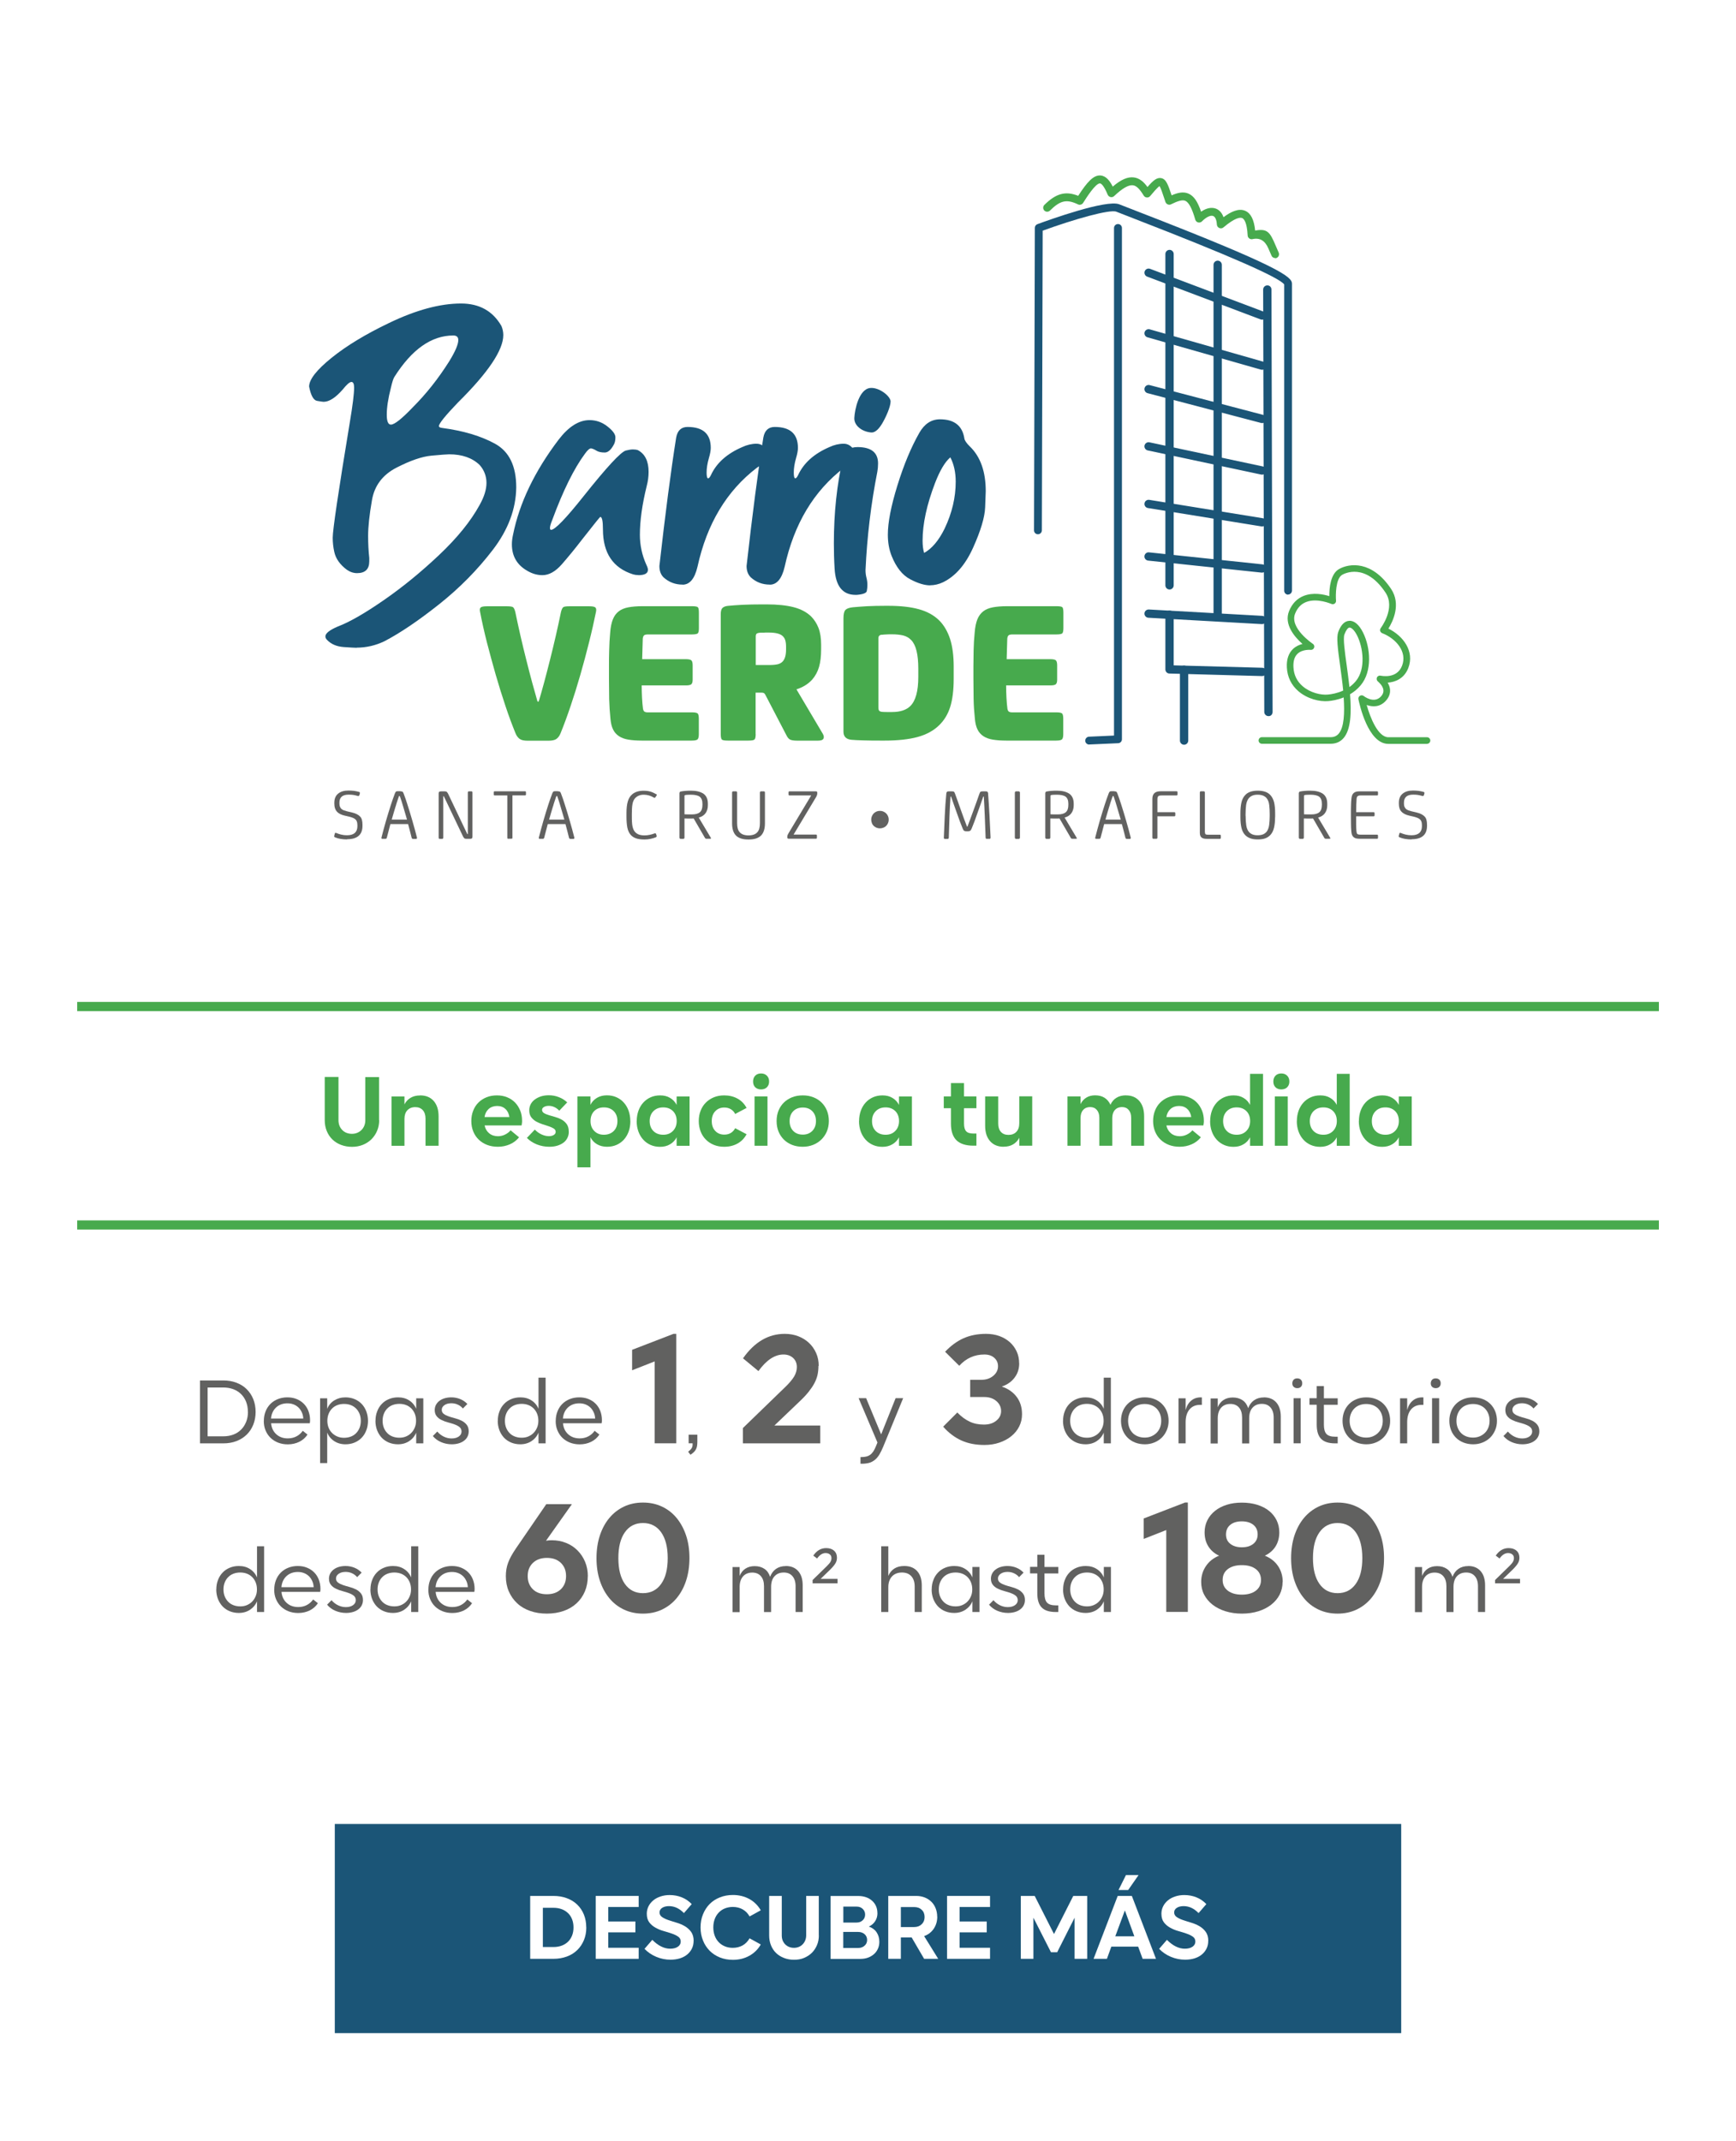 <svg xmlns="http://www.w3.org/2000/svg" id="Capa_2" data-name="Capa 2" viewBox="0 0 258.9 319.25"><defs><style>      .cls-1 {        fill: #fff;      }      .cls-2 {        fill: #47aa4d;      }      .cls-3 {        fill: #1b5577;      }      .cls-4 {        fill: #616160;      }    </style></defs><g id="Capa_1-2" data-name="Capa 1"><g><rect class="cls-1" x="0" width="258.9" height="319.25"></rect><rect class="cls-2" x="11.51" y="149.41" width="235.89" height="1.37"></rect><rect class="cls-2" x="11.51" y="181.99" width="235.89" height="1.37"></rect><g><path class="cls-2" d="M56.55,167.04c0,.57-.1,1.1-.31,1.59-.2.49-.49.9-.84,1.26-.36.35-.78.63-1.28.83s-1.03.3-1.62.3-1.14-.1-1.64-.29c-.5-.19-.93-.46-1.29-.81-.36-.35-.64-.77-.84-1.26-.2-.49-.3-1.03-.3-1.61v-6.45h2.05v6.45c0,.59.19,1.08.56,1.46.37.38.86.57,1.45.57.29,0,.55-.05.79-.15.24-.1.45-.24.63-.42.18-.18.32-.39.42-.64.1-.25.15-.52.15-.8v-6.45h2.05v6.45Z"></path><path class="cls-2" d="M62.65,163.35c.86,0,1.53.27,2.02.82.49.55.74,1.32.74,2.31v4.38h-1.95v-4.06c0-.53-.14-.95-.41-1.25-.27-.3-.65-.45-1.13-.45s-.88.16-1.17.47c-.29.31-.43.74-.43,1.28v4.02h-1.93v-7.36h1.93v1.18c.22-.43.53-.76.93-.99.39-.23.86-.34,1.39-.34Z"></path><path class="cls-2" d="M70.29,167.18c0-.56.09-1.08.28-1.55.18-.47.44-.87.78-1.21.34-.34.74-.6,1.21-.79.47-.19.99-.28,1.55-.28s1.06.09,1.52.28c.46.18.85.45,1.18.78.33.34.58.74.77,1.2s.28.97.28,1.53c0,.12,0,.24-.02.35s-.03.22-.05.34h-5.52c.1.49.33.88.68,1.17s.79.44,1.31.44c.37,0,.72-.08,1.05-.24.33-.16.61-.37.84-.64l1.26,1.04c-.36.45-.81.8-1.36,1.04s-1.14.37-1.79.37c-.59,0-1.13-.09-1.62-.28-.49-.19-.9-.45-1.25-.79-.35-.34-.62-.74-.81-1.21s-.29-.99-.29-1.55ZM75.97,166.58c-.08-.51-.28-.92-.6-1.21-.32-.3-.73-.44-1.23-.44s-.93.15-1.26.44c-.33.3-.54.7-.62,1.21h3.71Z"></path><path class="cls-2" d="M84.83,168.76c0,.34-.07.65-.21.93s-.33.52-.59.71c-.26.19-.56.34-.92.45-.36.11-.76.16-1.2.16-.64,0-1.26-.12-1.85-.35-.59-.24-1.08-.56-1.48-.97l1.18-1.24c.3.31.63.55,1,.72.37.17.74.26,1.1.26.3,0,.54-.06.73-.18.19-.12.28-.27.28-.47,0-.2-.1-.37-.29-.49-.19-.12-.44-.23-.73-.33-.29-.1-.61-.2-.95-.31-.34-.11-.66-.25-.95-.41-.29-.17-.53-.38-.73-.64-.19-.26-.29-.6-.29-1.02,0-.33.07-.62.21-.9.14-.27.34-.51.61-.71s.57-.35.92-.47c.35-.11.74-.17,1.16-.17.53,0,1.03.09,1.51.28.48.18.89.45,1.25.78l-1.18,1.24c-.46-.48-.99-.72-1.58-.72-.29,0-.52.06-.71.17s-.28.26-.28.43c0,.2.1.37.29.48.19.12.44.22.74.31s.62.19.96.28c.34.1.66.23.96.4.3.17.54.39.74.67.19.28.29.64.29,1.09Z"></path><path class="cls-2" d="M94.01,167.18c0,.56-.08,1.08-.25,1.55-.17.47-.41.87-.71,1.21-.31.34-.67.6-1.1.79-.43.19-.9.28-1.43.28-.56,0-1.06-.13-1.49-.38-.43-.25-.75-.6-.97-1.04v4.49h-1.95v-10.58h1.95v1.26c.21-.44.53-.78.96-1.04.42-.25.92-.38,1.49-.38.51,0,.98.09,1.41.28.43.19.8.45,1.1.79.31.34.55.74.72,1.21.17.47.26.99.26,1.55ZM92.08,167.18c0-.61-.18-1.11-.55-1.48s-.86-.56-1.47-.56-1.09.19-1.45.56c-.36.37-.54.87-.54,1.48s.18,1.09.55,1.47.85.57,1.44.57,1.1-.19,1.47-.56c.37-.37.55-.87.55-1.48Z"></path><path class="cls-2" d="M94.96,167.18c0-.56.09-1.08.26-1.55.17-.47.41-.87.72-1.21.31-.34.67-.6,1.1-.79.43-.19.9-.28,1.41-.28.57,0,1.07.12,1.49.38.42.25.75.6.97,1.04v-1.26h1.93v7.36h-1.93v-1.27c-.22.44-.55.79-.98,1.04-.43.26-.93.38-1.49.38-.51,0-.98-.09-1.41-.28-.43-.19-.8-.45-1.1-.79-.31-.34-.55-.74-.72-1.21-.17-.47-.26-.99-.26-1.55ZM96.89,167.18c0,.61.18,1.11.55,1.48.37.37.86.56,1.47.56s1.08-.19,1.45-.57.56-.87.56-1.47-.18-1.11-.55-1.48c-.37-.37-.85-.56-1.46-.56s-1.09.19-1.46.56-.56.87-.56,1.48Z"></path><path class="cls-2" d="M104.21,167.18c0-.56.09-1.08.28-1.55.18-.47.44-.87.78-1.21.34-.34.74-.6,1.2-.79.46-.19.98-.28,1.54-.28.74,0,1.4.16,1.98.48.58.32,1.03.78,1.35,1.39l-1.7.9c-.15-.31-.37-.54-.65-.71-.28-.17-.61-.25-.97-.25-.55,0-1,.18-1.35.55-.35.37-.52.86-.52,1.47s.17,1.1.52,1.47c.35.37.8.55,1.35.55.37,0,.69-.08.97-.25.28-.17.5-.41.65-.71l1.7.9c-.32.6-.77,1.07-1.35,1.39-.58.32-1.24.48-1.98.48-.56,0-1.08-.09-1.54-.28-.47-.19-.87-.45-1.2-.79-.34-.34-.6-.74-.78-1.21-.18-.47-.28-.99-.28-1.55Z"></path><path class="cls-2" d="M112.31,161.28c0-.36.11-.65.32-.87s.51-.33.87-.33.65.11.87.33c.22.22.33.51.33.87s-.11.64-.33.86c-.22.21-.51.32-.87.32s-.66-.11-.87-.32-.32-.5-.32-.86ZM112.53,163.5h1.93v7.36h-1.93v-7.36Z"></path><path class="cls-2" d="M115.82,167.18c0-.56.09-1.08.28-1.55.19-.47.46-.87.8-1.21.35-.34.76-.6,1.23-.79.48-.19,1-.28,1.59-.28s1.1.09,1.58.28c.48.19.89.45,1.23.79.34.34.61.74.8,1.21.19.47.28.99.28,1.55s-.1,1.06-.29,1.53c-.19.46-.47.87-.81,1.21-.35.34-.76.61-1.23.8-.48.19-.99.29-1.56.29s-1.11-.09-1.59-.28c-.48-.19-.89-.45-1.23-.79s-.61-.74-.8-1.21c-.19-.47-.28-.99-.28-1.55ZM117.76,167.18c0,.61.18,1.1.54,1.47.36.37.84.55,1.43.55s1.05-.19,1.42-.56c.36-.37.54-.86.54-1.46s-.18-1.1-.54-1.47c-.36-.37-.84-.55-1.42-.55s-1.07.18-1.43.55c-.36.37-.54.86-.54,1.47Z"></path><path class="cls-2" d="M128.12,167.18c0-.56.09-1.08.26-1.55.17-.47.41-.87.72-1.21.31-.34.67-.6,1.1-.79.43-.19.9-.28,1.41-.28.57,0,1.07.12,1.49.38.42.25.75.6.97,1.04v-1.26h1.93v7.36h-1.93v-1.27c-.22.44-.55.79-.98,1.04-.43.26-.93.38-1.49.38-.51,0-.98-.09-1.41-.28-.43-.19-.8-.45-1.1-.79-.31-.34-.55-.74-.72-1.21-.17-.47-.26-.99-.26-1.55ZM130.05,167.18c0,.61.18,1.11.55,1.48.37.37.86.56,1.47.56s1.08-.19,1.45-.57.56-.87.56-1.47-.18-1.11-.55-1.48c-.37-.37-.85-.56-1.46-.56s-1.09.19-1.46.56-.56.87-.56,1.48Z"></path><path class="cls-2" d="M141.82,161.51h1.95v1.99h1.85v1.76h-1.85v2.3c0,.53.11.91.32,1.14.21.23.58.34,1.1.34h.43v1.81h-.43c-1.14,0-1.99-.27-2.54-.8-.55-.54-.83-1.37-.83-2.49v-2.3h-1.07v-1.76h1.07v-1.99Z"></path><path class="cls-2" d="M149.68,171.01c-.86,0-1.53-.28-2.02-.83s-.74-1.32-.74-2.3v-4.38h1.95v4.06c0,.53.14.95.41,1.24.27.3.65.44,1.13.44s.88-.15,1.17-.46c.29-.31.43-.73.43-1.27v-4.02h1.93v7.36h-1.93v-1.18c-.22.43-.53.76-.93.99-.39.23-.86.34-1.39.34Z"></path><path class="cls-2" d="M167.92,163.35c.84,0,1.5.27,1.98.82.49.55.73,1.32.73,2.31v4.38h-1.93v-4.17c0-.49-.12-.88-.37-1.17-.25-.29-.58-.43-1.01-.43s-.79.15-1.05.44c-.26.29-.39.69-.39,1.19v4.14h-1.93v-4.17c0-.49-.12-.88-.37-1.17-.25-.29-.58-.43-1.01-.43s-.79.15-1.04.44c-.26.29-.38.69-.38,1.19v4.14h-1.95v-7.36h1.95v1.15c.2-.42.49-.74.86-.97s.81-.34,1.32-.34c.54,0,1.01.12,1.39.36s.68.59.89,1.05c.2-.46.5-.81.9-1.05.39-.24.87-.36,1.42-.36Z"></path><path class="cls-2" d="M171.97,167.18c0-.56.09-1.08.28-1.55.18-.47.44-.87.78-1.21.34-.34.74-.6,1.21-.79.47-.19.99-.28,1.55-.28s1.06.09,1.52.28c.46.18.85.45,1.18.78.33.34.58.74.77,1.2s.28.97.28,1.53c0,.12,0,.24-.02.35s-.03.22-.05.34h-5.52c.1.49.33.88.68,1.17s.79.44,1.31.44c.37,0,.72-.08,1.05-.24.33-.16.61-.37.84-.64l1.26,1.04c-.36.45-.81.8-1.36,1.04s-1.14.37-1.79.37c-.59,0-1.13-.09-1.62-.28-.49-.19-.9-.45-1.25-.79-.35-.34-.62-.74-.81-1.21s-.29-.99-.29-1.55ZM177.66,166.58c-.08-.51-.28-.92-.6-1.21-.32-.3-.73-.44-1.23-.44s-.93.15-1.26.44c-.33.3-.54.7-.62,1.21h3.71Z"></path><path class="cls-2" d="M180.48,167.18c0-.56.09-1.08.26-1.55.17-.47.41-.87.72-1.21.31-.34.67-.6,1.1-.79.43-.19.9-.28,1.41-.28.57,0,1.07.12,1.49.38.42.25.75.6.97,1.04v-4.63h1.93v10.73h-1.93v-1.27c-.22.44-.55.79-.98,1.04-.43.26-.93.38-1.49.38-.51,0-.98-.09-1.41-.28-.43-.19-.8-.45-1.1-.79-.31-.34-.55-.74-.72-1.21-.17-.47-.26-.99-.26-1.55ZM182.41,167.18c0,.61.18,1.11.55,1.48.37.37.86.56,1.47.56s1.08-.19,1.45-.57.56-.87.56-1.47-.18-1.11-.55-1.48c-.37-.37-.85-.56-1.46-.56s-1.09.19-1.46.56-.56.87-.56,1.48Z"></path><path class="cls-2" d="M189.9,161.28c0-.36.11-.65.32-.87s.51-.33.87-.33.65.11.87.33c.22.22.33.51.33.87s-.11.64-.33.86c-.22.21-.51.32-.87.32s-.66-.11-.87-.32-.32-.5-.32-.86ZM190.12,163.5h1.93v7.36h-1.93v-7.36Z"></path><path class="cls-2" d="M193.41,167.18c0-.56.09-1.08.26-1.55.17-.47.41-.87.72-1.21.31-.34.67-.6,1.1-.79.43-.19.9-.28,1.41-.28.57,0,1.07.12,1.49.38.42.25.75.6.97,1.04v-4.63h1.93v10.73h-1.93v-1.27c-.22.44-.55.79-.98,1.04-.43.26-.93.38-1.49.38-.51,0-.98-.09-1.41-.28-.43-.19-.8-.45-1.1-.79-.31-.34-.55-.74-.72-1.21-.17-.47-.26-.99-.26-1.55ZM195.34,167.18c0,.61.18,1.11.55,1.48.37.37.86.56,1.47.56s1.08-.19,1.45-.57.56-.87.56-1.47-.18-1.11-.55-1.48c-.37-.37-.85-.56-1.46-.56s-1.09.19-1.46.56-.56.87-.56,1.48Z"></path><path class="cls-2" d="M202.66,167.18c0-.56.09-1.08.26-1.55.17-.47.41-.87.72-1.21.31-.34.67-.6,1.1-.79.43-.19.9-.28,1.41-.28.57,0,1.07.12,1.49.38.42.25.75.6.97,1.04v-1.26h1.93v7.36h-1.93v-1.27c-.22.44-.55.79-.98,1.04-.43.26-.93.38-1.49.38-.51,0-.98-.09-1.41-.28-.43-.19-.8-.45-1.1-.79-.31-.34-.55-.74-.72-1.21-.17-.47-.26-.99-.26-1.55ZM204.59,167.18c0,.61.18,1.11.55,1.48.37.37.86.56,1.47.56s1.08-.19,1.45-.57.56-.87.56-1.47-.18-1.11-.55-1.48c-.37-.37-.85-.56-1.46-.56s-1.09.19-1.46.56-.56.87-.56,1.48Z"></path></g><rect class="cls-3" x="49.93" y="272" width="159.04" height="31.19"></rect><g><path class="cls-1" d="M87.44,287.42c0,.7-.12,1.34-.36,1.91-.24.57-.57,1.07-1,1.48-.43.42-.94.74-1.55.96-.6.22-1.27.34-2,.34h-3.46v-9.38h3.46c.74,0,1.41.11,2.01.34.6.22,1.12.54,1.55.96.43.42.76.91.99,1.48.23.57.35,1.21.35,1.91ZM85.53,287.42c0-.44-.07-.84-.21-1.2s-.34-.67-.6-.92-.58-.46-.94-.59c-.37-.14-.78-.21-1.24-.21h-1.58v5.85h1.58c.46,0,.87-.07,1.24-.21.37-.14.68-.34.94-.59s.46-.57.6-.92c.14-.36.21-.76.21-1.2Z"></path><path class="cls-1" d="M95.25,284.38h-4.54v2.16h4.05v1.62h-4.05v2.3h4.54v1.65h-6.41v-9.38h6.41v1.65Z"></path><path class="cls-1" d="M103.44,289.43c0,.42-.08.8-.25,1.15-.17.34-.4.64-.71.89-.3.25-.67.44-1.08.57-.42.13-.89.2-1.4.2-.73,0-1.44-.14-2.13-.43-.69-.29-1.27-.69-1.75-1.19l1.16-1.34c.88.88,1.77,1.32,2.67,1.32.48,0,.86-.1,1.14-.29s.43-.45.43-.77-.12-.55-.37-.73c-.25-.18-.56-.33-.94-.46s-.78-.26-1.22-.38-.84-.29-1.22-.5-.69-.47-.94-.8c-.25-.33-.37-.76-.37-1.29,0-.4.09-.77.26-1.11s.41-.63.71-.88.66-.44,1.08-.58c.42-.14.87-.21,1.36-.21.64,0,1.25.11,1.81.34.56.22,1.05.56,1.48,1.01l-1.16,1.34c-.67-.69-1.41-1.04-2.23-1.04-.42,0-.76.09-1.02.26-.26.17-.39.4-.39.68s.13.52.38.69.56.32.94.45c.37.13.78.25,1.23.39.44.13.85.31,1.22.52.37.22.69.5.94.85.25.35.38.8.38,1.36Z"></path><path class="cls-1" d="M106.38,287.42c0,.45.07.86.21,1.24.14.38.34.7.6.97.26.27.56.47.92.62s.75.22,1.18.22c.54,0,1.03-.12,1.46-.36.43-.24.77-.6,1.04-1.06l1.67.92c-.42.73-.99,1.29-1.72,1.69-.72.4-1.54.6-2.44.6-.71,0-1.36-.12-1.95-.36-.59-.24-1.09-.57-1.52-1-.42-.43-.76-.94-.99-1.53-.24-.59-.36-1.24-.36-1.95s.12-1.36.36-1.95.57-1.1.99-1.53c.42-.42.93-.76,1.52-.99.59-.24,1.24-.36,1.95-.36.91,0,1.72.2,2.44.59s1.29.96,1.72,1.69l-1.67.92c-.26-.47-.61-.82-1.04-1.06-.43-.24-.92-.36-1.46-.36-.43,0-.82.08-1.18.22s-.67.36-.92.62c-.26.27-.46.59-.6.97-.14.38-.21.79-.21,1.24Z"></path><path class="cls-1" d="M122.12,288.62c0,.52-.09,1.01-.28,1.45-.19.44-.44.83-.77,1.15s-.72.57-1.17.76-.94.27-1.48.27-1.04-.09-1.5-.27c-.46-.18-.85-.42-1.18-.74-.33-.32-.58-.7-.76-1.15-.18-.45-.27-.94-.27-1.47v-5.89h1.88v5.89c0,.54.17.98.51,1.33.34.34.78.52,1.32.52.26,0,.5-.05.72-.14.22-.09.41-.22.57-.39.16-.16.29-.36.38-.59.09-.23.14-.47.14-.73v-5.89h1.88v5.89Z"></path><path class="cls-1" d="M130.86,285.28c0,.46-.11.86-.34,1.21-.22.35-.54.62-.94.81.49.17.88.45,1.15.85s.41.87.41,1.42c0,.37-.07.72-.21,1.03s-.33.58-.58.8c-.25.22-.54.4-.89.53s-.73.19-1.15.19h-4.44v-9.38h4.16c.4,0,.77.06,1.12.18.35.12.64.29.9.52s.45.49.59.8c.14.31.21.66.21,1.04ZM129.02,285.51c0-.34-.12-.62-.36-.85-.24-.23-.54-.34-.92-.34h-1.97v2.38h1.97c.37,0,.68-.11.92-.34.24-.22.36-.51.36-.85ZM129.32,289.31c0-.35-.12-.64-.37-.87-.25-.22-.57-.34-.96-.34h-2.23v2.39h2.23c.38,0,.7-.11.95-.34.25-.22.38-.51.38-.85Z"></path><path class="cls-1" d="M139.78,285.82c0,.69-.18,1.29-.53,1.81-.35.51-.83.88-1.43,1.09l2.1,3.39h-2.1l-1.86-3.19h-1.61v3.19h-1.88v-9.38h4.17c.47,0,.89.08,1.27.23.38.15.71.37.99.64s.49.6.64.98c.15.38.23.8.23,1.25ZM137.89,285.88c0-.45-.14-.81-.43-1.08-.29-.28-.66-.41-1.12-.41h-1.99v2.98h1.99c.46,0,.83-.14,1.12-.42.29-.28.43-.63.43-1.06Z"></path><path class="cls-1" d="M147.65,284.38h-4.54v2.16h4.05v1.62h-4.05v2.3h4.54v1.65h-6.41v-9.38h6.41v1.65Z"></path><path class="cls-1" d="M160.07,282.73h2.07v9.38h-1.88v-6.13l-2.6,5.15h-.92l-2.62-5.15v6.13h-1.88v-9.38h2.07l2.88,5.68,2.87-5.68Z"></path><path class="cls-1" d="M163.09,292.11l3.6-9.38h2.11l3.6,9.38h-1.99l-.67-1.82h-4l-.66,1.82h-1.99ZM166.33,288.75h2.84l-1.41-3.86-1.43,3.86ZM167.91,279.62h1.89l-1.55,2.23h-1.44l1.11-2.23Z"></path><path class="cls-1" d="M180.19,289.43c0,.42-.08.8-.25,1.15-.17.34-.4.64-.71.89-.3.25-.67.44-1.08.57-.42.13-.89.2-1.4.2-.73,0-1.44-.14-2.13-.43-.69-.29-1.27-.69-1.75-1.19l1.16-1.34c.88.88,1.77,1.32,2.67,1.32.48,0,.86-.1,1.14-.29s.43-.45.43-.77-.12-.55-.37-.73c-.25-.18-.56-.33-.94-.46s-.78-.26-1.22-.38-.84-.29-1.22-.5-.69-.47-.94-.8c-.25-.33-.37-.76-.37-1.29,0-.4.09-.77.26-1.11s.41-.63.71-.88.66-.44,1.08-.58c.42-.14.87-.21,1.36-.21.64,0,1.25.11,1.81.34.56.22,1.05.56,1.48,1.01l-1.16,1.34c-.67-.69-1.41-1.04-2.23-1.04-.42,0-.76.09-1.02.26-.26.17-.39.4-.39.68s.13.52.38.69.56.32.94.45c.37.13.78.25,1.23.39.44.13.85.31,1.22.52.37.22.69.5.94.85.25.35.38.8.38,1.36Z"></path></g><g><path class="cls-4" d="M38.12,210.55c0,.7-.12,1.34-.35,1.91-.23.57-.56,1.07-.98,1.48s-.93.73-1.52.96c-.59.23-1.25.34-1.97.34h-3.47v-9.38h3.47c.72,0,1.37.11,1.97.34s1.1.54,1.52.96c.42.42.75.91.98,1.48.23.57.35,1.21.35,1.91ZM36.97,210.55c0-.55-.09-1.05-.26-1.49-.17-.44-.42-.83-.74-1.15-.32-.32-.71-.57-1.16-.74s-.95-.26-1.5-.26h-2.35v7.28h2.35c.55,0,1.05-.09,1.5-.26.45-.17.83-.42,1.15-.74s.57-.71.75-1.16c.18-.45.27-.94.27-1.48Z"></path><path class="cls-4" d="M39.35,211.88c0-.51.09-.98.26-1.41s.41-.8.72-1.11.68-.55,1.11-.72c.43-.17.9-.26,1.41-.26s.96.08,1.38.25c.42.17.77.4,1.07.7s.53.66.69,1.07c.16.42.25.88.25,1.38,0,.15-.01.3-.04.46h-5.77c.06.68.32,1.23.77,1.64.45.41,1.02.62,1.72.62.48,0,.91-.1,1.29-.3s.7-.48.94-.83l.71.56c-.31.47-.72.83-1.23,1.08-.51.25-1.08.38-1.71.38-.53,0-1.01-.09-1.45-.26-.43-.17-.81-.41-1.13-.72-.32-.31-.56-.68-.74-1.11s-.26-.9-.26-1.41ZM45.23,211.53c-.02-.34-.09-.64-.22-.92-.13-.28-.29-.52-.5-.72-.21-.2-.45-.35-.73-.46-.28-.11-.59-.16-.92-.16-.68,0-1.24.21-1.69.62-.44.42-.69.96-.75,1.65h4.8Z"></path><path class="cls-4" d="M54.88,211.88c0,.51-.08.98-.25,1.41-.16.43-.39.8-.69,1.11-.29.31-.65.55-1.06.72-.41.17-.86.26-1.36.26-.63,0-1.19-.16-1.67-.47-.48-.31-.83-.73-1.05-1.27v4.54h-1.06v-9.66h1.06v1.57c.21-.53.56-.95,1.04-1.25.48-.3,1.04-.46,1.68-.46.49,0,.95.09,1.36.26.41.17.76.41,1.06.72s.52.68.69,1.11c.16.43.25.9.25,1.41ZM53.81,211.88c0-.37-.06-.71-.18-1.02-.12-.31-.29-.57-.51-.8-.22-.22-.48-.4-.79-.52-.31-.12-.65-.18-1.02-.18s-.7.06-1.01.18c-.31.12-.57.29-.79.52-.22.22-.39.49-.51.8-.12.31-.18.65-.18,1.02s.06.7.18,1.01c.12.31.29.57.52.8s.49.4.79.53.64.19,1,.19.71-.06,1.02-.18c.31-.12.57-.29.79-.52s.39-.49.51-.8c.12-.31.18-.65.18-1.02Z"></path><path class="cls-4" d="M56,211.88c0-.51.08-.98.25-1.41.16-.43.39-.8.69-1.11.29-.31.65-.55,1.06-.72.41-.17.86-.26,1.36-.26.64,0,1.2.15,1.67.46.47.3.82.72,1.04,1.25v-1.57h1.06v6.72h-1.06v-1.6c-.22.53-.57.95-1.05,1.27-.48.31-1.03.47-1.67.47-.49,0-.95-.09-1.36-.26-.41-.17-.76-.41-1.06-.72-.29-.31-.52-.68-.69-1.11-.16-.43-.25-.9-.25-1.41ZM57.06,211.88c0,.37.06.71.18,1.02.12.31.29.57.51.8s.48.4.79.52c.31.12.65.18,1.02.18s.7-.06,1-.19.56-.3.78-.53c.22-.22.39-.49.52-.8s.19-.64.19-1.01-.06-.71-.18-1.02c-.12-.31-.29-.57-.51-.8-.22-.22-.48-.4-.79-.52-.31-.12-.64-.18-1.01-.18s-.71.06-1.02.18c-.31.12-.57.29-.79.52-.22.22-.39.49-.51.8-.12.31-.18.65-.18,1.02Z"></path><path class="cls-4" d="M69.9,213.46c0,.28-.06.54-.18.78-.12.24-.29.44-.52.61-.22.17-.49.3-.8.39-.31.09-.65.14-1.02.14-.56,0-1.09-.11-1.59-.32-.5-.21-.91-.52-1.24-.91l.66-.67c.28.33.61.58.98.76.37.18.76.27,1.16.27.44,0,.8-.1,1.07-.29s.41-.44.41-.74c0-.28-.1-.5-.29-.66s-.44-.29-.74-.4-.62-.21-.97-.3-.67-.21-.97-.36c-.3-.14-.55-.33-.74-.57s-.29-.54-.29-.92c0-.27.06-.52.18-.76.12-.23.29-.43.51-.6s.48-.3.78-.39c.3-.09.64-.14,1-.14.48,0,.92.09,1.34.26.42.17.77.42,1.06.73l-.67.67c-.21-.25-.47-.45-.77-.58-.3-.14-.62-.2-.95-.2-.42,0-.76.09-1.03.28-.27.19-.4.42-.4.7,0,.26.1.46.3.61.2.15.45.27.74.37.29.1.62.2.97.29s.67.21.97.36c.29.15.54.35.74.6.2.25.3.58.3,1Z"></path><path class="cls-4" d="M74.24,211.88c0-.51.08-.98.25-1.41.16-.43.39-.8.69-1.11.29-.31.65-.55,1.06-.72.41-.17.86-.26,1.36-.26.64,0,1.2.15,1.67.46.47.3.82.72,1.04,1.25v-4.65h1.06v9.8h-1.06v-1.6c-.22.53-.57.95-1.05,1.27-.48.31-1.03.47-1.67.47-.49,0-.95-.09-1.36-.26-.41-.17-.76-.41-1.06-.72-.29-.31-.52-.68-.69-1.11-.16-.43-.25-.9-.25-1.41ZM75.3,211.88c0,.37.06.71.18,1.02.12.31.29.57.51.8s.48.4.79.52c.31.12.65.18,1.02.18s.7-.06,1-.19.56-.3.78-.53c.22-.22.39-.49.52-.8s.19-.64.19-1.01-.06-.71-.18-1.02c-.12-.31-.29-.57-.51-.8-.22-.22-.48-.4-.79-.52-.31-.12-.64-.18-1.01-.18s-.71.06-1.02.18c-.31.12-.57.29-.79.52-.22.22-.39.49-.51.8-.12.31-.18.65-.18,1.02Z"></path><path class="cls-4" d="M82.88,211.88c0-.51.09-.98.26-1.41s.41-.8.72-1.11.68-.55,1.11-.72c.43-.17.9-.26,1.41-.26s.96.08,1.38.25c.42.17.77.4,1.07.7s.53.66.69,1.07c.16.42.25.88.25,1.38,0,.15-.01.3-.04.46h-5.77c.06.68.32,1.23.77,1.64.45.41,1.02.62,1.72.62.48,0,.91-.1,1.29-.3s.7-.48.94-.83l.71.56c-.31.47-.72.83-1.23,1.08-.51.25-1.08.38-1.71.38-.53,0-1.01-.09-1.45-.26-.43-.17-.81-.41-1.13-.72-.32-.31-.56-.68-.74-1.11s-.26-.9-.26-1.41ZM88.76,211.53c-.02-.34-.09-.64-.22-.92-.13-.28-.29-.52-.5-.72-.21-.2-.45-.35-.73-.46-.28-.11-.59-.16-.92-.16-.68,0-1.24.21-1.69.62-.44.42-.69.96-.75,1.65h4.8Z"></path><path class="cls-4" d="M97.63,215.24v-12.22l-3.36,1.32v-3.05l6.17-2.38h.41v16.32h-3.22Z"></path><path class="cls-4" d="M102.7,215.24v-1.29h1.3v1.09c0,.23-.02.44-.05.62s-.09.34-.17.49c-.08.15-.19.29-.32.41-.13.13-.29.25-.49.38l-.34-.45c.24-.19.41-.36.51-.52.1-.16.15-.34.15-.53v-.21h-.59Z"></path><path class="cls-4" d="M122.06,203.69c0,.48-.05.93-.14,1.36-.1.42-.26.84-.48,1.25-.22.41-.51.83-.85,1.26-.34.43-.77.89-1.28,1.37l-3.82,3.65h6.84v2.66h-11.54v-2.28l6.34-6.14c.61-.59,1.04-1.11,1.31-1.56.26-.45.4-.91.4-1.39,0-.56-.18-1.01-.55-1.36-.37-.34-.85-.52-1.44-.52-1.3,0-2.54.82-3.74,2.47l-2.3-1.9c1.71-2.43,3.78-3.65,6.22-3.65.74,0,1.41.12,2.03.36.62.24,1.15.57,1.6,1,.45.42.8.93,1.06,1.51.26.58.38,1.22.38,1.91Z"></path><path class="cls-4" d="M134.69,208.51l-2.95,7.18c-.2.49-.4.89-.6,1.23-.21.33-.43.6-.69.8s-.53.35-.84.43-.67.13-1.08.13h-.2v-.99h.07c.3,0,.56-.03.78-.08s.42-.14.6-.27c.18-.13.33-.3.47-.51.14-.21.27-.48.4-.8l.21-.52-2.81-6.61h1.12l2.24,5.4,2.16-5.4h1.12Z"></path><path class="cls-4" d="M152,203.31c0,.82-.23,1.53-.7,2.14-.46.61-1.1,1.05-1.9,1.32.96.32,1.7.84,2.23,1.55.53.71.79,1.57.79,2.58,0,.66-.14,1.26-.42,1.82-.28.56-.67,1.04-1.18,1.45-.5.41-1.1.73-1.78.96-.68.23-1.42.35-2.22.35-1.3,0-2.44-.22-3.44-.67s-1.91-1.14-2.72-2.06l2.11-2.11c.59.61,1.2,1.06,1.84,1.36.63.3,1.34.44,2.12.44s1.37-.19,1.85-.58c.48-.38.72-.86.72-1.44s-.24-1.09-.71-1.49c-.47-.4-1.07-.6-1.79-.6h-2.11v-2.57h1.7c.69,0,1.27-.2,1.74-.59.47-.39.71-.87.71-1.43,0-.51-.19-.93-.56-1.26s-.87-.49-1.48-.49c-1.47,0-2.72.56-3.74,1.68l-2.11-2.09c.86-.91,1.78-1.58,2.76-2.02.98-.43,2.09-.65,3.34-.65.72,0,1.38.11,1.98.32.6.22,1.12.52,1.56.91.44.39.78.86,1.03,1.39.25.54.37,1.12.37,1.76Z"></path><path class="cls-4" d="M158.54,211.88c0-.51.08-.98.25-1.41.16-.43.39-.8.69-1.11.29-.31.65-.55,1.06-.72.41-.17.86-.26,1.36-.26.64,0,1.2.15,1.67.46.47.3.82.72,1.04,1.25v-4.65h1.06v9.8h-1.06v-1.6c-.22.53-.57.95-1.05,1.27-.48.31-1.03.47-1.67.47-.49,0-.95-.09-1.36-.26-.41-.17-.76-.41-1.06-.72-.29-.31-.52-.68-.69-1.11-.16-.43-.25-.9-.25-1.41ZM159.6,211.88c0,.37.06.71.18,1.02.12.31.29.57.51.8s.48.4.79.52c.31.12.65.18,1.02.18s.7-.06,1-.19.56-.3.78-.53c.22-.22.39-.49.52-.8s.19-.64.19-1.01-.06-.71-.18-1.02c-.12-.31-.29-.57-.51-.8-.22-.22-.48-.4-.79-.52-.31-.12-.64-.18-1.01-.18s-.71.06-1.02.18c-.31.12-.57.29-.79.52-.22.22-.39.49-.51.8-.12.31-.18.65-.18,1.02Z"></path><path class="cls-4" d="M167.18,211.88c0-.51.09-.98.26-1.41s.42-.8.73-1.11.69-.55,1.12-.72c.43-.17.91-.26,1.44-.26s1,.09,1.44.26c.43.17.81.41,1.12.72.31.31.56.68.73,1.11.17.43.26.9.26,1.41s-.09.97-.27,1.39-.42.79-.74,1.11c-.32.31-.69.56-1.13.73-.43.18-.9.27-1.41.27s-1-.09-1.44-.26c-.43-.17-.81-.41-1.12-.72-.31-.31-.56-.68-.73-1.11s-.26-.9-.26-1.41ZM168.24,211.88c0,.37.06.71.18,1.02.12.31.29.57.5.79.21.22.48.39.78.51.31.12.64.18,1.01.18s.7-.06,1-.19.56-.3.78-.52c.22-.22.39-.48.51-.79.12-.31.18-.64.18-1.01s-.06-.71-.18-1.02c-.12-.31-.29-.57-.5-.79-.21-.22-.48-.39-.78-.51-.31-.12-.64-.18-1.01-.18s-.7.06-1.01.18c-.31.12-.57.29-.78.51-.21.22-.38.48-.5.79-.12.31-.18.65-.18,1.02Z"></path><path class="cls-4" d="M179.24,208.38v1.12h-.27c-.67,0-1.2.23-1.58.69-.38.46-.57,1.09-.57,1.89v3.16h-1.06v-6.72h1.06v1.75c.16-.61.43-1.07.83-1.4.39-.33.87-.49,1.44-.49h.14Z"></path><path class="cls-4" d="M188.48,208.38c.79,0,1.41.25,1.86.76.45.51.67,1.22.67,2.12v3.98h-1.06v-3.86c0-.63-.16-1.13-.47-1.49-.31-.36-.74-.54-1.29-.54-.59,0-1.05.19-1.39.57s-.5.9-.5,1.56v3.77h-1.06v-3.86c0-.63-.15-1.13-.46-1.49-.31-.36-.74-.54-1.3-.54s-1.04.19-1.37.57-.5.9-.5,1.56v3.77h-1.06v-6.72h1.06v1.32c.19-.47.47-.83.85-1.08.38-.25.84-.38,1.39-.38.58,0,1.06.14,1.46.41s.67.67.84,1.18c.19-.5.48-.9.88-1.18.4-.28.89-.42,1.47-.42Z"></path><path class="cls-4" d="M192.73,206.29c0-.22.07-.4.2-.54s.31-.2.54-.2.4.07.54.2c.14.14.2.31.2.54s-.07.39-.2.52c-.14.14-.31.2-.54.2s-.4-.07-.54-.2-.2-.31-.2-.52ZM192.92,208.51h1.06v6.72h-1.06v-6.72Z"></path><path class="cls-4" d="M196.38,206.7h1.06v1.82h2.06v.97h-2.06v2.98c0,.64.13,1.1.38,1.37.25.27.69.41,1.3.41h.38v.99h-.38c-.95,0-1.65-.22-2.09-.67-.44-.44-.66-1.15-.66-2.11v-2.98h-1.08v-.97h1.08v-1.82Z"></path><path class="cls-4" d="M200.22,211.88c0-.51.09-.98.26-1.41s.42-.8.73-1.11.69-.55,1.12-.72c.43-.17.91-.26,1.44-.26s1,.09,1.44.26c.43.17.81.41,1.12.72.31.31.56.68.73,1.11.17.43.26.9.26,1.41s-.09.97-.27,1.39-.42.79-.74,1.11c-.32.31-.69.56-1.13.73-.43.18-.9.27-1.41.27s-1-.09-1.44-.26c-.43-.17-.81-.41-1.12-.72-.31-.31-.56-.68-.73-1.11s-.26-.9-.26-1.41ZM201.28,211.88c0,.37.06.71.18,1.02.12.31.29.57.5.79.21.22.48.39.78.51.31.12.64.18,1.01.18s.7-.06,1-.19.56-.3.78-.52c.22-.22.39-.48.51-.79.12-.31.18-.64.18-1.01s-.06-.71-.18-1.02c-.12-.31-.29-.57-.5-.79-.21-.22-.48-.39-.78-.51-.31-.12-.64-.18-1.01-.18s-.7.06-1.01.18c-.31.12-.57.29-.78.51-.21.22-.38.48-.5.79-.12.31-.18.65-.18,1.02Z"></path><path class="cls-4" d="M212.28,208.38v1.12h-.27c-.67,0-1.2.23-1.58.69-.38.46-.57,1.09-.57,1.89v3.16h-1.06v-6.72h1.06v1.75c.16-.61.43-1.07.83-1.4.39-.33.87-.49,1.44-.49h.14Z"></path><path class="cls-4" d="M213.38,206.29c0-.22.07-.4.2-.54s.31-.2.54-.2.4.07.54.2c.14.14.2.31.2.54s-.07.39-.2.52c-.14.14-.31.2-.54.2s-.4-.07-.54-.2-.2-.31-.2-.52ZM213.57,208.51h1.06v6.72h-1.06v-6.72Z"></path><path class="cls-4" d="M216.15,211.88c0-.51.09-.98.26-1.41s.42-.8.73-1.11.69-.55,1.12-.72c.43-.17.91-.26,1.44-.26s1,.09,1.44.26c.43.17.81.41,1.12.72.31.31.56.68.73,1.11.17.43.26.9.26,1.41s-.09.97-.27,1.39-.42.79-.74,1.11c-.32.31-.69.56-1.13.73-.43.18-.9.27-1.41.27s-1-.09-1.44-.26c-.43-.17-.81-.41-1.12-.72-.31-.31-.56-.68-.73-1.11s-.26-.9-.26-1.41ZM217.21,211.88c0,.37.06.71.18,1.02.12.31.29.57.5.79.21.22.48.39.78.51.31.12.64.18,1.01.18s.7-.06,1-.19.56-.3.78-.52c.22-.22.39-.48.51-.79.12-.31.18-.64.18-1.01s-.06-.71-.18-1.02c-.12-.31-.29-.57-.5-.79-.21-.22-.48-.39-.78-.51-.31-.12-.64-.18-1.01-.18s-.7.06-1.01.18c-.31.12-.57.29-.78.51-.21.22-.38.48-.5.79-.12.31-.18.65-.18,1.02Z"></path><path class="cls-4" d="M229.57,213.46c0,.28-.06.54-.18.78-.12.24-.29.44-.52.61-.22.17-.49.3-.8.39-.31.09-.65.14-1.02.14-.56,0-1.09-.11-1.59-.32-.5-.21-.91-.52-1.24-.91l.66-.67c.28.33.61.58.98.76.37.18.76.27,1.16.27.44,0,.8-.1,1.07-.29s.41-.44.41-.74c0-.28-.1-.5-.29-.66s-.44-.29-.74-.4-.62-.21-.97-.3-.67-.21-.97-.36c-.3-.14-.55-.33-.74-.57s-.29-.54-.29-.92c0-.27.06-.52.18-.76.12-.23.29-.43.51-.6s.48-.3.78-.39c.3-.09.64-.14,1-.14.48,0,.92.09,1.34.26.42.17.77.42,1.06.73l-.67.67c-.21-.25-.47-.45-.77-.58-.3-.14-.62-.2-.95-.2-.42,0-.76.09-1.03.28-.27.19-.4.42-.4.7,0,.26.1.46.3.61.2.15.45.27.74.37.29.1.62.2.97.29s.67.21.97.36c.29.15.54.35.74.6.2.25.3.58.3,1Z"></path></g><g><path class="cls-4" d="M32.26,237.03c0-.51.08-.98.25-1.41.16-.43.39-.8.69-1.11.29-.31.65-.55,1.06-.72.41-.17.86-.26,1.36-.26.64,0,1.2.15,1.67.46.47.3.82.72,1.04,1.25v-4.65h1.06v9.8h-1.06v-1.6c-.22.53-.57.95-1.05,1.27-.48.31-1.03.47-1.67.47-.49,0-.95-.09-1.36-.26-.41-.17-.76-.41-1.06-.72-.29-.31-.52-.68-.69-1.11-.16-.43-.25-.9-.25-1.41ZM33.33,237.03c0,.37.06.71.18,1.02.12.31.29.57.51.8s.48.4.79.52c.31.12.65.18,1.02.18s.7-.06,1-.19.56-.3.78-.53c.22-.22.39-.49.52-.8s.19-.64.19-1.01-.06-.71-.18-1.02c-.12-.31-.29-.57-.51-.8-.22-.22-.48-.4-.79-.52-.31-.12-.64-.18-1.01-.18s-.71.06-1.02.18c-.31.12-.57.29-.79.52-.22.22-.39.49-.51.8-.12.31-.18.65-.18,1.02Z"></path><path class="cls-4" d="M40.9,237.03c0-.51.09-.98.26-1.41s.41-.8.72-1.11.68-.55,1.11-.72c.43-.17.9-.26,1.41-.26s.96.08,1.38.25c.42.17.77.4,1.07.7s.53.66.69,1.07c.16.42.25.88.25,1.38,0,.15-.01.3-.04.46h-5.77c.06.68.32,1.23.77,1.64.45.41,1.02.62,1.72.62.48,0,.91-.1,1.29-.3s.7-.48.94-.83l.71.56c-.31.47-.72.83-1.23,1.08-.51.25-1.08.38-1.71.38-.53,0-1.01-.09-1.45-.26-.43-.17-.81-.41-1.13-.72-.32-.31-.56-.68-.74-1.11s-.26-.9-.26-1.41ZM46.78,236.68c-.02-.34-.09-.64-.22-.92-.13-.28-.29-.52-.5-.72-.21-.2-.45-.35-.73-.46-.28-.11-.59-.16-.92-.16-.68,0-1.24.21-1.69.62-.44.42-.69.96-.75,1.65h4.8Z"></path><path class="cls-4" d="M54.13,238.61c0,.28-.06.54-.18.78-.12.24-.29.44-.52.61-.22.17-.49.3-.8.39-.31.09-.65.14-1.02.14-.56,0-1.09-.11-1.59-.32-.5-.21-.91-.52-1.24-.91l.66-.67c.28.33.61.58.98.76.37.18.76.27,1.16.27.44,0,.8-.1,1.07-.29s.41-.44.41-.74c0-.28-.1-.5-.29-.66s-.44-.29-.74-.4-.62-.21-.97-.3-.67-.21-.97-.36c-.3-.14-.55-.33-.74-.57s-.29-.54-.29-.92c0-.27.06-.52.18-.76.12-.23.29-.43.51-.6s.48-.3.78-.39c.3-.09.64-.14,1-.14.48,0,.92.09,1.34.26.42.17.77.42,1.06.73l-.67.67c-.21-.25-.47-.45-.77-.58-.3-.14-.62-.2-.95-.2-.42,0-.76.09-1.03.28-.27.19-.4.42-.4.7,0,.26.1.46.3.61.2.15.45.27.74.37.29.1.62.2.97.29s.67.21.97.36c.29.15.54.35.74.6.2.25.3.58.3,1Z"></path><path class="cls-4" d="M55.25,237.03c0-.51.08-.98.25-1.41.16-.43.39-.8.69-1.11.29-.31.65-.55,1.06-.72.41-.17.86-.26,1.36-.26.64,0,1.2.15,1.67.46.47.3.82.72,1.04,1.25v-4.65h1.06v9.8h-1.06v-1.6c-.22.53-.57.95-1.05,1.27-.48.31-1.03.47-1.67.47-.49,0-.95-.09-1.36-.26-.41-.17-.76-.41-1.06-.72-.29-.31-.52-.68-.69-1.11-.16-.43-.25-.9-.25-1.41ZM56.31,237.03c0,.37.06.71.18,1.02.12.31.29.57.51.8s.48.4.79.52c.31.12.65.18,1.02.18s.7-.06,1-.19.56-.3.78-.53c.22-.22.39-.49.52-.8s.19-.64.19-1.01-.06-.71-.18-1.02c-.12-.31-.29-.57-.51-.8-.22-.22-.48-.4-.79-.52-.31-.12-.64-.18-1.01-.18s-.71.06-1.02.18c-.31.12-.57.29-.79.52-.22.22-.39.49-.51.8-.12.31-.18.65-.18,1.02Z"></path><path class="cls-4" d="M63.89,237.03c0-.51.09-.98.26-1.41s.41-.8.72-1.11.68-.55,1.11-.72c.43-.17.9-.26,1.41-.26s.96.08,1.38.25c.42.17.77.4,1.07.7s.53.66.69,1.07c.16.42.25.88.25,1.38,0,.15-.01.3-.04.46h-5.77c.06.68.32,1.23.77,1.64.45.41,1.02.62,1.72.62.48,0,.91-.1,1.29-.3s.7-.48.94-.83l.71.56c-.31.47-.72.83-1.23,1.08-.51.25-1.08.38-1.71.38-.53,0-1.01-.09-1.45-.26-.43-.17-.81-.41-1.13-.72-.32-.31-.56-.68-.74-1.11s-.26-.9-.26-1.41ZM69.77,236.68c-.02-.34-.09-.64-.22-.92-.13-.28-.29-.52-.5-.72-.21-.2-.45-.35-.73-.46-.28-.11-.59-.16-.92-.16-.68,0-1.24.21-1.69.62-.44.42-.69.96-.75,1.65h4.8Z"></path><path class="cls-4" d="M87.66,235.03c0,.83-.14,1.59-.43,2.28s-.7,1.28-1.24,1.78c-.54.5-1.18.88-1.93,1.14-.75.26-1.58.4-2.5.4s-1.74-.13-2.5-.4c-.75-.26-1.4-.64-1.93-1.14-.54-.5-.95-1.09-1.25-1.78-.3-.69-.44-1.45-.44-2.28,0-.72.11-1.38.34-1.99.22-.61.61-1.31,1.15-2.11l4.54-6.62h3.82l-3.86,5.45c.29-.05.58-.07.86-.07.77,0,1.48.13,2.14.4.66.26,1.22.64,1.7,1.12s.86,1.05,1.13,1.7.41,1.37.41,2.14ZM84.42,235.03c0-.82-.26-1.47-.78-1.97-.52-.5-1.21-.74-2.08-.74s-1.56.25-2.08.74c-.52.5-.78,1.15-.78,1.97s.26,1.47.77,1.97c.51.5,1.21.74,2.09.74s1.56-.25,2.08-.74c.52-.5.78-1.15.78-1.97Z"></path><path class="cls-4" d="M88.96,232.35c0-1.23.17-2.36.5-3.37.34-1.02.81-1.89,1.42-2.62.61-.73,1.34-1.29,2.18-1.69.85-.4,1.79-.6,2.83-.6s1.98.2,2.83.6c.85.4,1.58.96,2.18,1.69s1.08,1.6,1.42,2.62c.34,1.02.5,2.14.5,3.37s-.17,2.36-.5,3.37-.81,1.89-1.42,2.62-1.34,1.29-2.18,1.69c-.85.4-1.79.6-2.83.6s-1.98-.2-2.83-.6c-.85-.4-1.58-.96-2.18-1.69-.61-.73-1.08-1.6-1.42-2.62s-.5-2.14-.5-3.37ZM92.22,232.35c0,1.65.32,2.93.97,3.85.65.92,1.55,1.38,2.7,1.38s2.06-.46,2.71-1.38c.66-.92.98-2.2.98-3.85s-.33-2.93-.98-3.85c-.66-.92-1.56-1.38-2.71-1.38s-2.05.46-2.7,1.38c-.65.92-.97,2.2-.97,3.85Z"></path><path class="cls-4" d="M117.18,233.53c.79,0,1.41.25,1.86.76.45.51.67,1.22.67,2.12v3.98h-1.06v-3.86c0-.63-.16-1.13-.47-1.49-.31-.36-.74-.54-1.29-.54-.59,0-1.05.19-1.39.57s-.5.9-.5,1.56v3.77h-1.06v-3.86c0-.63-.15-1.13-.46-1.49-.31-.36-.74-.54-1.3-.54s-1.04.19-1.37.57-.5.9-.5,1.56v3.77h-1.06v-6.72h1.06v1.32c.19-.47.47-.83.85-1.08.38-.25.84-.38,1.39-.38.58,0,1.06.14,1.46.41s.67.67.84,1.18c.19-.5.48-.9.88-1.18.4-.28.89-.42,1.47-.42Z"></path><path class="cls-4" d="M124.82,232.29c0,.3-.07.58-.22.83s-.4.56-.76.92l-1.46,1.41h2.53v.66h-3.72v-.49l2.14-2.09c.26-.26.44-.47.53-.64s.14-.34.14-.54c0-.23-.08-.42-.24-.55-.16-.13-.37-.2-.63-.2-.47,0-.89.27-1.27.81l-.57-.43c.51-.75,1.15-1.12,1.92-1.12.49,0,.89.13,1.18.39.29.26.43.6.43,1.04Z"></path><path class="cls-4" d="M134.86,233.53c.82,0,1.46.25,1.92.76.46.51.69,1.22.69,2.12v3.98h-1.06v-3.81c0-.65-.17-1.16-.5-1.53-.34-.37-.8-.55-1.4-.55s-1.12.19-1.48.58-.55.92-.55,1.6v3.71h-1.06v-9.8h1.06v4.42c.2-.48.5-.84.9-1.1.41-.26.9-.38,1.48-.38Z"></path><path class="cls-4" d="M138.95,237.03c0-.51.08-.98.25-1.41.16-.43.39-.8.69-1.11.29-.31.65-.55,1.06-.72.41-.17.86-.26,1.36-.26.64,0,1.2.15,1.67.46.47.3.82.72,1.04,1.25v-1.57h1.06v6.72h-1.06v-1.6c-.22.53-.57.95-1.05,1.27-.48.31-1.03.47-1.67.47-.49,0-.95-.09-1.36-.26-.41-.17-.76-.41-1.06-.72-.29-.31-.52-.68-.69-1.11-.16-.43-.25-.9-.25-1.41ZM140.01,237.03c0,.37.06.71.18,1.02.12.31.29.57.51.8s.48.4.79.52c.31.12.65.18,1.02.18s.7-.06,1-.19.56-.3.78-.53c.22-.22.39-.49.52-.8s.19-.64.19-1.01-.06-.71-.18-1.02c-.12-.31-.29-.57-.51-.8-.22-.22-.48-.4-.79-.52-.31-.12-.64-.18-1.01-.18s-.71.06-1.02.18c-.31.12-.57.29-.79.52-.22.22-.39.49-.51.8-.12.31-.18.65-.18,1.02Z"></path><path class="cls-4" d="M152.85,238.61c0,.28-.06.54-.18.78-.12.24-.29.44-.52.61-.22.17-.49.3-.8.39-.31.09-.65.14-1.02.14-.56,0-1.09-.11-1.59-.32-.5-.21-.91-.52-1.24-.91l.66-.67c.28.33.61.58.98.76.37.18.76.27,1.16.27.44,0,.8-.1,1.07-.29s.41-.44.41-.74c0-.28-.1-.5-.29-.66s-.44-.29-.74-.4-.62-.21-.97-.3-.67-.21-.97-.36c-.3-.14-.55-.33-.74-.57s-.29-.54-.29-.92c0-.27.06-.52.18-.76.12-.23.29-.43.51-.6s.48-.3.78-.39c.3-.09.64-.14,1-.14.48,0,.92.09,1.34.26.42.17.77.42,1.06.73l-.67.67c-.21-.25-.47-.45-.77-.58-.3-.14-.62-.2-.95-.2-.42,0-.76.09-1.03.28-.27.19-.4.42-.4.7,0,.26.1.46.3.61.2.15.45.27.74.37.29.1.62.2.97.29s.67.21.97.36c.29.15.54.35.74.6.2.25.3.58.3,1Z"></path><path class="cls-4" d="M154.71,231.85h1.06v1.82h2.06v.97h-2.06v2.98c0,.64.13,1.1.38,1.37.25.27.69.41,1.3.41h.38v.99h-.38c-.95,0-1.65-.22-2.09-.67-.44-.44-.66-1.15-.66-2.11v-2.98h-1.08v-.97h1.08v-1.82Z"></path><path class="cls-4" d="M158.55,237.03c0-.51.08-.98.25-1.41.16-.43.39-.8.69-1.11.29-.31.65-.55,1.06-.72.41-.17.86-.26,1.36-.26.64,0,1.2.15,1.67.46.47.3.82.72,1.04,1.25v-1.57h1.06v6.72h-1.06v-1.6c-.22.53-.57.95-1.05,1.27-.48.31-1.03.47-1.67.47-.49,0-.95-.09-1.36-.26-.41-.17-.76-.41-1.06-.72-.29-.31-.52-.68-.69-1.11-.16-.43-.25-.9-.25-1.41ZM159.61,237.03c0,.37.06.71.18,1.02.12.31.29.57.51.8s.48.4.79.52c.31.12.65.18,1.02.18s.7-.06,1-.19.56-.3.78-.53c.22-.22.39-.49.52-.8s.19-.64.19-1.01-.06-.71-.18-1.02c-.12-.31-.29-.57-.51-.8-.22-.22-.48-.4-.79-.52-.31-.12-.64-.18-1.01-.18s-.71.06-1.02.18c-.31.12-.57.29-.79.52-.22.22-.39.49-.51.8-.12.31-.18.65-.18,1.02Z"></path><path class="cls-4" d="M173.93,240.39v-12.22l-3.36,1.32v-3.05l6.17-2.38h.41v16.32h-3.22Z"></path><path class="cls-4" d="M191.28,235.9c0,.69-.15,1.32-.44,1.9-.3.58-.72,1.08-1.26,1.5-.54.42-1.18.75-1.92.98-.74.23-1.55.35-2.45.35s-1.69-.12-2.44-.35c-.74-.23-1.39-.56-1.93-.98s-.96-.92-1.26-1.5c-.3-.58-.44-1.21-.44-1.9,0-.88.24-1.67.71-2.36.47-.7,1.12-1.21,1.96-1.55-.69-.32-1.22-.78-1.6-1.38-.38-.6-.56-1.3-.56-2.1,0-.66.14-1.26.41-1.8.27-.54.65-1.01,1.14-1.4.49-.39,1.07-.7,1.75-.91.68-.22,1.44-.32,2.27-.32s1.59.11,2.28.32c.69.22,1.28.52,1.76.91.49.39.86.86,1.13,1.4.26.54.4,1.14.4,1.8,0,.8-.19,1.5-.56,2.1-.38.6-.91,1.06-1.6,1.38.85.34,1.5.85,1.97,1.54.46.69.7,1.48.7,2.38ZM188.06,235.61c0-.69-.26-1.23-.77-1.62-.51-.39-1.21-.59-2.09-.59s-1.58.2-2.09.59c-.51.39-.77.93-.77,1.62s.26,1.2.77,1.6c.51.39,1.21.59,2.09.59s1.58-.2,2.09-.59c.51-.39.77-.92.77-1.6ZM187.56,228.82c0-.61-.21-1.08-.64-1.43-.42-.34-1-.52-1.72-.52s-1.29.17-1.72.52c-.42.34-.64.82-.64,1.43s.21,1.06.64,1.4c.42.34,1,.52,1.72.52s1.29-.17,1.72-.52c.42-.34.64-.81.64-1.4Z"></path><path class="cls-4" d="M192.55,232.35c0-1.23.17-2.36.5-3.37.34-1.02.81-1.89,1.42-2.62.61-.73,1.34-1.29,2.18-1.69.85-.4,1.79-.6,2.83-.6s1.98.2,2.83.6c.85.4,1.58.96,2.18,1.69s1.08,1.6,1.42,2.62c.34,1.02.5,2.14.5,3.37s-.17,2.36-.5,3.37-.81,1.89-1.42,2.62-1.34,1.29-2.18,1.69c-.85.4-1.79.6-2.83.6s-1.98-.2-2.83-.6c-.85-.4-1.58-.96-2.18-1.69-.61-.73-1.08-1.6-1.42-2.62s-.5-2.14-.5-3.37ZM195.81,232.35c0,1.65.32,2.93.97,3.85.65.92,1.55,1.38,2.7,1.38s2.06-.46,2.71-1.38c.66-.92.98-2.2.98-3.85s-.33-2.93-.98-3.85c-.66-.92-1.56-1.38-2.71-1.38s-2.05.46-2.7,1.38c-.65.92-.97,2.2-.97,3.85Z"></path><path class="cls-4" d="M218.95,233.53c.79,0,1.41.25,1.86.76.45.51.67,1.22.67,2.12v3.98h-1.06v-3.86c0-.63-.16-1.13-.47-1.49-.31-.36-.74-.54-1.29-.54-.59,0-1.05.19-1.39.57s-.5.9-.5,1.56v3.77h-1.06v-3.86c0-.63-.15-1.13-.46-1.49-.31-.36-.74-.54-1.3-.54s-1.04.19-1.37.57-.5.9-.5,1.56v3.77h-1.06v-6.72h1.06v1.32c.19-.47.47-.83.85-1.08.38-.25.84-.38,1.39-.38.58,0,1.06.14,1.46.41s.67.67.84,1.18c.19-.5.48-.9.88-1.18.4-.28.89-.42,1.47-.42Z"></path><path class="cls-4" d="M226.6,232.29c0,.3-.07.58-.22.83s-.4.56-.76.92l-1.46,1.41h2.53v.66h-3.72v-.49l2.14-2.09c.26-.26.44-.47.53-.64s.14-.34.14-.54c0-.23-.08-.42-.24-.55-.16-.13-.37-.2-.63-.2-.47,0-.89.27-1.27.81l-.57-.43c.51-.75,1.15-1.12,1.92-1.12.49,0,.89.13,1.18.39.29.26.43.6.43,1.04Z"></path></g><g><path class="cls-3" d="M53.19,96.6c-.27,0-.92-.04-1.96-.11-1.04-.08-1.87-.44-2.47-1.08-.15-.15-.23-.32-.23-.51,0-.45.62-.95,1.87-1.48,1.7-.64,3.97-1.94,6.79-3.89,2.82-1.95,5.58-4.2,8.29-6.76,2.71-2.56,4.72-5.04,6.05-7.47.68-1.21,1.02-2.31,1.02-3.29s-.34-1.91-1.02-2.67c-1.1-1.06-2.61-1.59-4.54-1.59-.34,0-1.22.07-2.64.2-1.42.13-3.16.73-5.22,1.79-2.06,1.06-3.29,2.68-3.66,4.86-.38,2.18-.57,3.95-.57,5.31,0,1.21.06,2.31.17,3.29v.51c0,1.17-.61,1.76-1.82,1.76-.53,0-1.04-.17-1.53-.51-1.02-.76-1.65-1.65-1.87-2.67-.15-.68-.23-1.38-.23-2.1,0-1.17.85-6.93,2.56-17.27.42-2.5.63-4.2.63-5.11,0-.57-.13-.85-.4-.85s-.7.38-1.31,1.14c-1.06,1.21-2.01,1.82-2.84,1.82-.11,0-.44-.05-.97-.14-.53-.09-.93-.8-1.19-2.13,0-1.06,1.12-2.49,3.35-4.29,2.23-1.8,5.09-3.53,8.58-5.2,4.01-1.93,7.59-2.9,10.73-2.9,2.73,0,4.73,1.12,6.02,3.35.19.45.28.91.28,1.36,0,2.23-2.25,5.59-6.76,10.05-1.89,1.97-2.84,3.14-2.84,3.52,0,.15.17.25.51.28,3.14.42,5.76,1.2,7.87,2.36,2.1,1.16,3.15,3.32,3.15,6.5-.04,3.22-1.2,6.32-3.49,9.31-2.29,2.99-4.96,5.7-8.01,8.12-3.05,2.42-5.76,4.26-8.15,5.51-1.33.64-2.71.96-4.15.96M58.3,63.32c.53,0,1.63-.87,3.29-2.61,1.97-1.97,3.77-4.24,5.4-6.82.91-1.48,1.36-2.54,1.36-3.18,0-.45-.25-.68-.74-.68-3.26,0-6.19,2.06-8.8,6.19-.15.23-.32.76-.51,1.59-.42,1.63-.62,2.97-.62,4.03,0,.99.21,1.48.62,1.48"></path><path class="cls-3" d="M95.21,85.76c-.3,0-.57-.04-.8-.11-2.99-.95-4.49-3.18-4.49-6.7,0-1.25-.13-1.87-.4-1.87-.04,0-.97,1.15-2.78,3.46-1.02,1.33-2.01,2.53-2.95,3.61-.95,1.08-1.91,1.62-2.9,1.62-.76,0-1.5-.21-2.22-.63-1.55-.87-2.33-2.19-2.33-3.97,0-.45.06-.93.17-1.42.95-4.73,3.22-9.47,6.81-14.2,1.48-1.93,3.01-2.9,4.6-2.9.98,0,1.87.31,2.67.94.79.62,1.19,1.16,1.19,1.62s-.08.82-.23,1.08c-.42.79-.87,1.19-1.36,1.19-.53,0-.95-.09-1.25-.28-.3-.19-.57-.3-.79-.34-.23,0-.53.27-.91.8-1.63,2.2-3.26,5.49-4.88,9.88-.23.57-.34.96-.34,1.19,0,.19.06.28.17.28.57,0,2.2-1.68,4.88-5.06,3.41-4.28,5.49-6.53,6.25-6.76.42-.11.78-.17,1.08-.17s.55.04.74.11c1.06.57,1.59,1.65,1.59,3.24,0,.68-.09,1.38-.28,2.1-.68,2.76-1.02,5.19-1.02,7.27,0,1.55.32,3.05.97,4.49.15.3.23.55.23.74,0,.53-.47.8-1.42.8"></path><path class="cls-3" d="M101.8,87.18c-1.1,0-2.04-.36-2.84-1.08-.42-.42-.62-.98-.62-1.7.87-7.72,1.7-14.1,2.5-19.14.19-1.06.76-1.59,1.7-1.59,2.31,0,3.46,1.04,3.46,3.12,0,.38-.09.89-.28,1.53-.23.8-.34,1.51-.34,2.16,0,.57.08.85.23.85.11,0,.25-.15.4-.45.83-1.82,2.39-3.22,4.66-4.2.72-.34,1.44-.51,2.16-.51.64,0,1.17.34,1.59,1.02.23.34.34.64.34.91,0,.45-.44.89-1.31,1.31-.23.11-.42.23-.57.34-4.51,3.45-7.46,8.37-8.86,14.77-.42,1.78-1.16,2.67-2.22,2.67"></path><path class="cls-3" d="M114.81,87.18c-1.1,0-2.05-.36-2.84-1.08-.42-.42-.63-.98-.63-1.7.87-7.72,1.7-14.1,2.5-19.14.19-1.06.76-1.59,1.7-1.59,2.31,0,3.46,1.04,3.46,3.12,0,.38-.09.89-.28,1.53-.23.8-.34,1.51-.34,2.16,0,.57.08.85.23.85.11,0,.25-.15.4-.45.83-1.82,2.39-3.22,4.66-4.2.72-.34,1.44-.51,2.16-.51.64,0,1.17.34,1.59,1.02.23.34.34.64.34.91,0,.45-.44.89-1.31,1.31-.23.11-.42.23-.57.34-4.51,3.45-7.46,8.37-8.86,14.77-.42,1.78-1.16,2.67-2.22,2.67"></path><path class="cls-3" d="M127.76,88.71h-.17c-1.93,0-2.97-1.31-3.12-3.92-.08-1.29-.11-2.54-.11-3.75,0-4.58.45-8.82,1.36-12.72.27-1.1.98-1.65,2.16-1.65,2.05,0,3.07.82,3.07,2.44,0,.45-.04.87-.11,1.25-.95,4.81-1.53,9.69-1.76,14.65,0,.42.05.79.14,1.14.09.34.14.7.14,1.08,0,.3-.03.6-.09.91-.06.3-.56.49-1.5.57M129.91,64.49c-1.29-.1-2.55-.98-2.5-2.16.06-1.26.69-4.29,2.36-4.47,1.31-.14,3.01,1.19,3.05,1.99,0,.83-.71,2.37-1.23,3.26-.42.71-1,1.44-1.67,1.38"></path><path class="cls-3" d="M138.72,87.29c-.83,0-1.83-.3-2.98-.91-1.16-.61-2.07-1.76-2.76-3.46-.38-.95-.57-2.01-.57-3.18,0-1.82.47-4.26,1.42-7.33.95-3.07,2.04-5.7,3.29-7.89.76-1.32,1.78-1.99,3.07-1.99,2.12,0,3.33.95,3.63,2.84.04.3.3.7.8,1.19,1.59,1.52,2.39,3.75,2.39,6.7,0,.15-.03.96-.09,2.41-.06,1.46-.65,3.46-1.79,5.99-1.14,2.54-2.63,4.26-4.49,5.17-.64.3-1.29.45-1.93.45M137.81,82.46c1.17-.64,2.19-1.85,3.07-3.64,1.1-2.31,1.65-4.64,1.65-6.99,0-1.4-.27-2.61-.8-3.63-.8.68-1.55,1.95-2.27,3.8-1.25,3.26-1.87,6.13-1.87,8.63,0,.72.08,1.33.23,1.82"></path><path class="cls-2" d="M80.34,104.62c.25-.83.52-1.78.81-2.85.29-1.07.58-2.2.88-3.39.3-1.19.59-2.39.87-3.61.28-1.22.53-2.38.76-3.5.1-.41.23-.66.37-.74.14-.08.44-.12.9-.12h2.94c.47,0,.78.06.91.17.13.11.17.33.11.63-.29,1.42-.63,2.95-1.04,4.57-.4,1.62-.84,3.24-1.3,4.85-.46,1.61-.95,3.17-1.46,4.68-.51,1.51-1.01,2.86-1.5,4.06-.14.35-.34.62-.59.81-.25.19-.66.28-1.24.28h-3.04c-.58,0-.99-.09-1.24-.28-.25-.19-.44-.45-.59-.81-.49-1.2-1-2.55-1.5-4.06-.51-1.51-.99-3.07-1.46-4.68-.46-1.61-.9-3.23-1.32-4.85-.41-1.62-.75-3.14-1.02-4.57-.06-.31-.03-.52.11-.63.13-.11.44-.17.91-.17h2.97c.45,0,.75.04.9.12.14.08.27.33.37.74.23,1.11.48,2.28.76,3.5.28,1.22.57,2.42.87,3.61.3,1.19.59,2.32.88,3.39.29,1.07.56,2.02.8,2.85h.16Z"></path><path class="cls-2" d="M95.7,102.2c0,.64.02,1.26.05,1.86.03.6.08,1.14.14,1.61.04.23.11.38.22.45.1.07.26.11.46.11h6.6c.47,0,.77.06.88.17.11.11.17.38.17.79v2.29c0,.37-.06.63-.17.76-.11.13-.41.2-.88.2h-7.46c-.76,0-1.43-.05-1.98-.14-.56-.09-1.03-.26-1.41-.51-.38-.25-.68-.58-.88-.99-.21-.41-.34-.95-.4-1.61-.1-.95-.16-1.93-.19-2.93-.02-1-.03-2.02-.03-3.05v-1.89c0-.66,0-1.44.03-2.34.02-.9.07-1.78.15-2.65.06-.81.2-1.46.4-1.97.21-.51.49-.9.87-1.19.37-.29.85-.49,1.43-.6.58-.11,1.28-.17,2.11-.17h7.4c.5,0,.79.06.88.17.09.11.14.38.14.79v2.32c0,.37-.05.62-.14.74-.09.12-.39.19-.88.19h-6.57c-.29,0-.49.05-.59.14-.1.09-.16.25-.19.48l-.09,3.07h6.54c.39,0,.65.06.79.17.13.11.2.36.2.73v2.17c0,.33-.07.55-.2.67-.13.11-.4.17-.79.17h-6.6Z"></path><path class="cls-2" d="M112.7,109.48c0,.43-.06.7-.19.81-.12.1-.42.15-.9.15h-3.07c-.48,0-.77-.05-.88-.15-.11-.1-.17-.37-.17-.81v-17.9c0-.43.08-.74.25-.91.17-.17.43-.28.81-.32.58-.06,1.31-.11,2.2-.16.89-.04,1.87-.06,2.94-.06h.65c1.61,0,2.95.14,4.03.42,1.07.28,1.94.74,2.6,1.38.47.48.84,1.05,1.1,1.72.26.67.39,1.5.39,2.49v.65c0,1.05-.1,1.94-.31,2.66-.21.72-.55,1.35-1.02,1.89-.6.66-1.38,1.15-2.35,1.46l3.93,6.63c.16.29.2.53.09.73-.1.2-.38.29-.84.29h-3.04c-.54,0-.91-.06-1.11-.17-.21-.11-.39-.34-.56-.7l-3.1-5.95c-.06-.12-.13-.21-.2-.26-.07-.05-.19-.08-.36-.08h-.9v6.19ZM114.06,94.34h-.46c-.14,0-.28.01-.4.03-.17.02-.29.07-.37.14-.08.07-.12.21-.12.42v4.24h2.01c.54,0,.95-.04,1.25-.11.3-.07.54-.2.73-.39.35-.35.53-.96.53-1.83v-.4c0-.37-.04-.68-.11-.93-.07-.25-.19-.45-.36-.62-.35-.37-1.05-.56-2.11-.56h-.59Z"></path><path class="cls-2" d="M131.25,110.44c-.78,0-1.59,0-2.42-.03-.83-.02-1.45-.05-1.86-.09-.78-.08-1.18-.48-1.18-1.21v-16.91c0-.62.1-1.03.29-1.24.2-.21.56-.34,1.1-.4.62-.06,1.34-.11,2.15-.16.82-.04,1.72-.06,2.71-.06h.43c1.82,0,3.34.17,4.57.51,1.23.34,2.23.89,3.02,1.66.72.72,1.26,1.65,1.63,2.77.36,1.13.54,2.5.54,4.13v1.8c0,1.73-.18,3.15-.53,4.24-.35,1.1-.91,2-1.67,2.73-.81.78-1.86,1.36-3.17,1.72-1.31.36-2.97.54-4.97.54h-.65ZM131.53,94.65c-.35.02-.53.2-.53.53v10.28c0,.27.04.44.12.53s.21.13.37.16c.21.02.45.03.73.03h.82c1.22,0,2.13-.3,2.73-.9.78-.78,1.18-2.22,1.18-4.31v-1.27c0-2.11-.35-3.52-1.05-4.24-.33-.35-.73-.58-1.21-.7-.47-.11-1.03-.17-1.67-.17h-.15c-.19,0-.41,0-.68.02-.27.01-.49.03-.65.05"></path><path class="cls-2" d="M150.05,102.2c0,.64.02,1.26.05,1.86.03.6.08,1.14.14,1.61.04.23.11.38.22.45.1.07.26.11.46.11h6.6c.47,0,.77.06.88.17.11.11.17.38.17.79v2.29c0,.37-.06.63-.17.76-.11.13-.41.2-.88.2h-7.46c-.76,0-1.42-.05-1.98-.14-.56-.09-1.03-.26-1.41-.51-.38-.25-.68-.58-.88-.99-.21-.41-.34-.95-.4-1.61-.1-.95-.17-1.93-.19-2.93-.02-1-.03-2.02-.03-3.05v-1.89c0-.66.01-1.44.03-2.34.02-.9.07-1.78.16-2.65.06-.81.2-1.46.4-1.97.21-.51.5-.9.87-1.19.37-.29.85-.49,1.43-.6.58-.11,1.28-.17,2.11-.17h7.4c.5,0,.79.06.88.17.09.11.14.38.14.79v2.32c0,.37-.05.62-.14.74s-.39.19-.88.19h-6.57c-.29,0-.49.05-.59.14-.1.09-.16.25-.19.48l-.09,3.07h6.54c.39,0,.66.06.79.17.13.11.2.36.2.73v2.17c0,.33-.07.55-.2.67-.13.11-.4.17-.79.17h-6.6Z"></path><path class="cls-4" d="M51.77,125.18c-.36,0-.7-.03-.99-.08-.3-.05-.57-.13-.83-.24-.09-.04-.13-.1-.11-.19l.09-.36c.02-.11.1-.14.23-.09.2.09.44.17.72.24.28.07.57.1.87.1.53,0,.91-.12,1.17-.35.25-.23.38-.56.38-.99v-.12c0-.2-.02-.36-.05-.5-.04-.14-.1-.26-.19-.36-.09-.1-.21-.18-.36-.25-.15-.07-.34-.13-.56-.19l-.73-.17c-.53-.12-.92-.32-1.17-.6-.25-.28-.38-.67-.38-1.17v-.16c0-.59.19-1.04.57-1.35.38-.31.89-.46,1.53-.46.31,0,.6.02.86.05.26.04.49.09.71.15.08.02.13.05.14.09.01.04.01.09,0,.15l-.08.26c-.03.11-.12.14-.26.1-.24-.07-.46-.12-.66-.15s-.43-.04-.69-.04c-.9,0-1.36.4-1.36,1.2v.11c0,.2.03.36.08.49.05.13.13.24.22.33s.22.16.36.21c.14.05.3.1.49.15l.69.16c.3.07.55.16.75.26.2.1.37.22.5.36s.22.31.27.51c.05.2.08.43.08.7v.17c0,.68-.2,1.18-.59,1.51-.39.33-.96.49-1.7.49"></path><path class="cls-4" d="M59.75,118.01c.14,0,.23.02.28.05.05.03.11.12.16.26.1.26.2.53.3.82.09.29.19.57.28.86.25.77.49,1.57.73,2.4.24.82.47,1.66.68,2.49.03.14-.02.21-.14.21h-.43c-.12,0-.19-.06-.22-.17-.09-.35-.17-.69-.26-1.03-.09-.34-.18-.67-.27-1.01h-2.64l-.53,2.03c-.03.12-.1.17-.22.17h-.44c-.12,0-.17-.06-.14-.19.21-.84.44-1.67.68-2.51.24-.83.49-1.63.74-2.41.09-.28.19-.57.29-.86.1-.29.2-.56.3-.82.06-.14.11-.22.16-.26.05-.03.14-.05.28-.05h.39ZM59,120.25c-.09.31-.19.64-.29.97-.1.34-.2.67-.29,1h2.28l-.58-1.97c-.06-.21-.13-.46-.22-.73-.09-.28-.18-.54-.27-.8h-.13c-.09.26-.18.52-.27.8-.09.28-.17.52-.22.73"></path><path class="cls-4" d="M66.19,118.74h-.08v6.16c0,.12-.05.19-.15.19h-.39c-.1,0-.15-.06-.15-.19v-6.56c0-.13.03-.22.08-.26.05-.04.15-.07.28-.07h.54c.15,0,.26.03.32.09.06.06.12.14.18.25l2.87,6.03h.08v-6.18c0-.12.05-.19.15-.19h.39c.1,0,.15.06.15.19v6.56c0,.13-.03.22-.08.26-.05.04-.15.07-.28.07h-.54c-.15,0-.26-.03-.32-.09-.06-.06-.12-.14-.18-.25l-2.87-6.01Z"></path><path class="cls-4" d="M75.81,125.08c-.06,0-.1-.01-.12-.03-.02-.02-.03-.07-.03-.13v-6.3h-1.86c-.07,0-.11-.01-.13-.04-.02-.03-.03-.07-.03-.12v-.31c0-.07.02-.12.05-.13.04-.01.07-.02.11-.02h4.48c.07,0,.11.01.13.04.02.03.03.07.03.13v.28c0,.05-.01.09-.03.12-.02.03-.07.04-.13.04h-1.86v6.3c0,.07-.01.11-.03.13-.02.02-.06.03-.12.03h-.45Z"></path><path class="cls-4" d="M83.22,118.01c.14,0,.23.02.28.05.05.03.11.12.16.26.1.26.2.53.3.82.09.29.19.57.28.86.25.77.49,1.57.73,2.4.24.82.47,1.66.68,2.49.03.14-.02.21-.14.21h-.43c-.12,0-.19-.06-.22-.17-.09-.35-.18-.69-.26-1.03-.09-.34-.18-.67-.27-1.01h-2.64l-.53,2.03c-.03.12-.1.17-.22.17h-.44c-.12,0-.17-.06-.14-.19.21-.84.44-1.67.68-2.51.24-.83.49-1.63.74-2.41.09-.28.19-.57.29-.86.1-.29.2-.56.3-.82.06-.14.11-.22.16-.26.05-.03.14-.05.28-.05h.39ZM82.47,120.25c-.09.31-.19.64-.29.97-.1.34-.2.67-.29,1h2.28l-.58-1.97c-.06-.21-.13-.46-.22-.73-.09-.28-.18-.54-.27-.8h-.13c-.09.26-.18.52-.27.8-.09.28-.17.52-.22.73"></path><path class="cls-4" d="M97.87,118.42c.09.05.11.12.05.21l-.19.28c-.05.07-.12.08-.22.03-.23-.14-.47-.24-.72-.32-.25-.07-.51-.11-.78-.11s-.52.04-.72.13c-.2.08-.38.2-.53.34-.22.23-.36.53-.43.9-.07.37-.1.87-.1,1.5v.31c0,.32,0,.6.02.85.01.24.03.46.07.65.04.19.09.36.15.5.06.14.14.27.25.39.15.16.33.28.55.37.22.08.5.13.85.13.26,0,.52-.03.76-.08.24-.05.48-.12.72-.21.14-.05.22-.02.25.1l.08.24c.03.11-.02.19-.14.24-.23.09-.5.17-.79.23-.29.06-.58.09-.88.09-.53,0-.96-.06-1.29-.18s-.59-.3-.79-.53c-.23-.28-.39-.63-.48-1.06-.08-.43-.13-.96-.13-1.58v-.58c0-.69.06-1.26.19-1.72s.35-.83.69-1.11c.42-.34.98-.51,1.66-.51.39,0,.73.04,1.03.13.3.09.58.22.85.38"></path><path class="cls-4" d="M101.34,118.26c0-.13.07-.21.2-.23.21-.04.44-.07.68-.09.24-.02.51-.03.82-.03.82,0,1.44.16,1.88.46.43.31.65.8.65,1.48v.23c0,.47-.12.87-.35,1.19-.23.32-.57.53-1.01.65l1.79,3c.07.11.04.16-.09.16h-.57c-.08,0-.14-.03-.19-.1l-1.7-2.93c-.07,0-.13.01-.2.01h-.71c-.17,0-.32,0-.46-.01v2.85c0,.12-.06.19-.17.19h-.39c-.12,0-.19-.06-.19-.19v-6.64ZM102.09,121.43c.15,0,.31.01.5.02.19,0,.38,0,.59,0,.55,0,.95-.11,1.2-.33.26-.22.38-.59.38-1.11v-.14c0-.5-.14-.85-.41-1.06-.27-.2-.71-.3-1.31-.3-.16,0-.31,0-.44.01-.13,0-.25.02-.35.03-.07.02-.12.03-.14.05-.02.02-.03.07-.03.14v2.67Z"></path><path class="cls-4" d="M114.08,122.79c0,.82-.2,1.42-.59,1.82-.2.19-.45.33-.74.43-.3.1-.67.15-1.12.15s-.82-.05-1.12-.15c-.3-.1-.55-.24-.74-.43-.39-.39-.59-1-.59-1.82v-4.59c0-.12.06-.19.17-.19h.41c.12,0,.17.06.17.19v4.55c0,.3.03.56.09.79.06.23.16.42.3.57.28.31.71.47,1.31.47s1.04-.16,1.31-.47c.14-.15.24-.34.3-.57.06-.23.09-.49.09-.79v-4.55c0-.12.06-.19.17-.19h.41c.12,0,.17.06.17.19v4.59Z"></path><path class="cls-4" d="M117.42,124.76c0-.09.02-.17.04-.24.03-.06.08-.16.16-.3l3.36-5.6h-3.24c-.09,0-.14-.05-.14-.15v-.32c0-.09.05-.14.14-.14h3.95c.12,0,.19.06.19.17v.15c0,.06,0,.11-.02.16-.01.05-.03.1-.05.16-.02.05-.05.12-.09.19-.04.07-.09.16-.15.25l-3.22,5.37h3.34c.09,0,.14.05.14.14v.33c0,.09-.05.14-.14.14h-4.07c-.14,0-.21-.07-.21-.2v-.13Z"></path><path class="cls-4" d="M129.93,122.23c0-.18.03-.35.1-.51s.16-.3.27-.42c.12-.12.26-.21.42-.28.16-.07.33-.1.51-.1s.35.03.51.1.3.16.42.28c.12.12.21.26.28.42.07.16.1.33.1.51s-.03.35-.1.51c-.07.16-.16.3-.28.42-.12.12-.26.21-.42.27s-.33.1-.51.1-.35-.03-.51-.1c-.16-.07-.3-.16-.42-.27-.12-.12-.21-.25-.27-.42s-.1-.33-.1-.51"></path><path class="cls-4" d="M147.36,118.33c.08,1.07.15,2.15.21,3.27.06,1.11.11,2.21.16,3.3,0,.12-.05.19-.15.19h-.42c-.12,0-.17-.06-.17-.19-.04-1.09-.08-2.14-.12-3.15-.04-1.01-.09-2-.15-2.96h-.08c-.13.39-.27.79-.42,1.21s-.3.84-.45,1.26c-.15.42-.3.83-.44,1.23-.15.4-.29.76-.43,1.09-.07.16-.14.26-.22.31-.08.05-.18.07-.31.07h-.28c-.12,0-.22-.02-.3-.07-.08-.05-.15-.15-.21-.31-.14-.33-.28-.69-.43-1.09-.15-.4-.29-.81-.44-1.23-.15-.42-.3-.84-.45-1.26-.15-.42-.29-.82-.42-1.21h-.08c-.07.98-.13,1.97-.16,2.98-.03,1.01-.07,2.05-.1,3.14,0,.12-.06.19-.17.19h-.42c-.1,0-.15-.06-.15-.19.04-1.09.09-2.19.14-3.3.05-1.11.13-2.19.23-3.27.01-.12.05-.21.1-.26.05-.05.15-.07.28-.07h.43c.15,0,.25.02.31.05.06.03.12.13.18.3.14.37.28.77.43,1.19.15.42.3.84.45,1.27.15.43.31.86.46,1.28.15.42.3.81.45,1.18h.06c.14-.36.29-.76.44-1.18.16-.42.31-.84.47-1.28.16-.43.31-.85.46-1.27.15-.42.29-.82.42-1.19.06-.17.12-.27.18-.3.06-.03.16-.05.31-.05h.43c.14,0,.23.02.28.07.05.05.08.13.1.26"></path><path class="cls-4" d="M151.54,118.01h.38c.1,0,.19.08.19.19v6.71c0,.1-.08.19-.19.19h-.38c-.1,0-.19-.08-.19-.19v-6.71c0-.1.08-.19.19-.19Z"></path><path class="cls-4" d="M155.9,118.26c0-.13.07-.21.2-.23.21-.04.44-.07.68-.09.24-.02.51-.03.82-.03.82,0,1.44.16,1.88.46.43.31.65.8.65,1.48v.23c0,.47-.12.87-.35,1.19-.23.32-.57.53-1.01.65l1.79,3c.07.11.04.16-.09.16h-.57c-.08,0-.14-.03-.19-.1l-1.7-2.93c-.07,0-.13.01-.2.01h-.71c-.17,0-.32,0-.46-.01v2.85c0,.12-.06.19-.17.19h-.39c-.12,0-.19-.06-.19-.19v-6.64ZM156.66,121.43c.15,0,.31.01.5.02.19,0,.38,0,.59,0,.55,0,.95-.11,1.2-.33.26-.22.38-.59.38-1.11v-.14c0-.5-.13-.85-.4-1.06-.27-.2-.71-.3-1.31-.3-.16,0-.31,0-.44.01-.13,0-.25.02-.35.03-.07.02-.12.03-.14.05-.02.02-.03.07-.03.14v2.67Z"></path><path class="cls-4" d="M166.2,118.01c.14,0,.23.02.28.05.05.03.11.12.16.26.1.26.2.53.3.82.09.29.19.57.28.86.25.77.49,1.57.73,2.4.24.82.47,1.66.68,2.49.03.14-.02.21-.14.21h-.43c-.12,0-.19-.06-.22-.17-.09-.35-.17-.69-.26-1.03-.09-.34-.18-.67-.27-1.01h-2.64l-.53,2.03c-.03.12-.1.17-.22.17h-.44c-.12,0-.17-.06-.14-.19.21-.84.44-1.67.68-2.51.24-.83.49-1.63.74-2.41.09-.28.19-.57.29-.86.1-.29.2-.56.3-.82.06-.14.11-.22.16-.26.05-.03.14-.05.28-.05h.39ZM165.44,120.25c-.09.31-.19.64-.29.97-.1.34-.2.67-.29,1h2.28l-.58-1.97c-.06-.21-.13-.46-.22-.73-.09-.28-.18-.54-.27-.8h-.13c-.09.26-.18.52-.27.8-.09.28-.17.52-.22.73"></path><path class="cls-4" d="M173.24,118.62c-.26,0-.43.04-.51.13-.08.08-.12.24-.12.49v1.88h2.51c.07,0,.11.01.13.04.02.03.03.07.03.13v.28c0,.05-.01.09-.03.12-.02.03-.07.04-.13.04h-2.51v3.17c0,.12-.05.18-.15.18h-.45c-.1,0-.15-.06-.15-.18v-5.78c0-.39.11-.67.32-.86.2-.17.5-.26.9-.26h2.37s.07,0,.11.02c.04.01.05.05.05.13v.33c0,.09-.05.14-.16.14h-2.2Z"></path><path class="cls-4" d="M179.7,124.1c0,.15.03.24.09.3.06.05.17.08.34.08h1.78c.11,0,.16.05.16.14v.33c0,.09-.05.14-.16.14h-1.97c-.35,0-.6-.07-.76-.21-.16-.14-.24-.36-.24-.67v-6.02c0-.12.06-.19.17-.19h.39c.12,0,.19.06.19.19v5.91Z"></path><path class="cls-4" d="M190.16,121.83c0,.61-.05,1.13-.15,1.57-.1.44-.27.8-.52,1.08-.2.23-.46.41-.77.53-.31.12-.69.17-1.15.17-.43,0-.79-.05-1.09-.16-.3-.11-.55-.26-.75-.46-.28-.28-.47-.64-.58-1.09-.11-.45-.16-1-.16-1.63v-.57c0-.61.05-1.14.15-1.59.1-.45.28-.81.54-1.09.2-.23.46-.4.77-.51.31-.11.69-.17,1.13-.17s.82.06,1.13.17c.31.11.57.28.77.51.25.28.43.64.54,1.08.1.45.15.98.15,1.6v.57ZM185.77,121.69c0,.51.03.97.09,1.38.06.41.19.74.4.99.14.16.31.28.52.37.21.09.47.13.78.13.34,0,.62-.05.84-.15s.39-.24.53-.42c.18-.26.3-.58.35-.98.05-.4.08-.84.08-1.32v-.3c0-.46-.02-.9-.07-1.31-.04-.41-.16-.75-.36-1.01-.13-.18-.31-.31-.53-.41s-.5-.15-.84-.15-.6.05-.82.15-.39.24-.53.41c-.19.26-.31.58-.37.98-.05.4-.08.84-.08,1.34v.3Z"></path><path class="cls-4" d="M193.71,118.26c0-.13.07-.21.2-.23.21-.04.44-.07.68-.09.24-.02.51-.03.82-.03.82,0,1.44.16,1.88.46.43.31.65.8.65,1.48v.23c0,.47-.12.87-.35,1.19-.23.32-.57.53-1.01.65l1.79,3c.07.11.04.16-.09.16h-.57c-.08,0-.14-.03-.19-.1l-1.7-2.93c-.07,0-.13.01-.2.01h-.71c-.17,0-.32,0-.46-.01v2.85c0,.12-.06.19-.17.19h-.39c-.12,0-.19-.06-.19-.19v-6.64ZM194.47,121.43c.15,0,.31.01.5.02.19,0,.38,0,.59,0,.55,0,.95-.11,1.2-.33.26-.22.38-.59.38-1.11v-.14c0-.5-.13-.85-.4-1.06-.27-.2-.71-.3-1.31-.3-.16,0-.31,0-.44.01-.13,0-.25.02-.35.03-.07.02-.12.03-.14.05-.02.02-.03.07-.03.14v2.67Z"></path><path class="cls-4" d="M202.81,125.08c-.23,0-.41-.02-.56-.05-.15-.04-.28-.1-.38-.19-.1-.09-.18-.2-.24-.34-.05-.14-.09-.32-.1-.53-.03-.35-.05-.7-.05-1.05,0-.35-.01-.71-.01-1.08v-.58c0-.13,0-.29,0-.46,0-.18,0-.37.01-.56,0-.2.01-.39.02-.59.01-.19.02-.37.04-.52.03-.42.15-.71.35-.88.1-.09.23-.15.38-.19.15-.04.34-.05.56-.05h2.52c.07,0,.11.01.13.04.02.03.03.07.03.13v.28c0,.05-.01.09-.03.12-.02.03-.07.04-.13.04h-2.46c-.12,0-.21.01-.28.04s-.13.06-.17.1c-.07.07-.12.22-.13.45-.02.26-.03.54-.04.82-.01.28-.02.65-.02,1.09h2.59c.07,0,.11.01.13.04.02.03.03.07.03.13v.28c0,.05-.01.09-.03.12-.02.03-.07.04-.13.04h-2.59c0,.5,0,.91,0,1.24,0,.33.02.64.04.94.02.23.06.38.13.45.08.07.23.11.45.11h2.48c.07,0,.11.02.13.04.02.03.03.07.03.12v.28c0,.06-.01.1-.03.13-.02.03-.07.04-.13.04h-2.54Z"></path><path class="cls-4" d="M210.53,125.18c-.36,0-.69-.03-.99-.08-.3-.05-.57-.13-.83-.24-.09-.04-.13-.1-.11-.19l.09-.36c.02-.11.1-.14.23-.09.2.09.44.17.72.24.28.07.57.1.87.1.53,0,.91-.12,1.17-.35.25-.23.38-.56.38-.99v-.12c0-.2-.02-.36-.05-.5-.04-.14-.1-.26-.19-.36-.09-.1-.21-.18-.36-.25-.15-.07-.34-.13-.56-.19l-.73-.17c-.53-.12-.92-.32-1.17-.6-.26-.28-.38-.67-.38-1.17v-.16c0-.59.19-1.04.57-1.35.38-.31.89-.46,1.53-.46.31,0,.6.02.86.05.26.04.49.09.71.15.08.02.13.05.14.09.01.04.01.09,0,.15l-.08.26c-.03.11-.12.14-.26.1-.24-.07-.46-.12-.66-.15-.2-.03-.43-.04-.69-.04-.9,0-1.36.4-1.36,1.2v.11c0,.2.02.36.08.49.05.13.13.24.22.33.1.09.22.16.36.21.14.05.3.1.49.15l.69.16c.3.07.55.16.75.26.2.1.37.22.5.36.13.14.22.31.27.51.05.2.08.43.08.7v.17c0,.68-.2,1.18-.59,1.51-.39.33-.96.49-1.7.49"></path><path class="cls-3" d="M192.11,88.68c-.32,0-.59-.26-.59-.59v-45.68c-.79-1.06-8.32-4.36-22.42-9.82-1.2-.46-2.11-.82-2.61-1.02-.96-.39-6.27,1.11-10.99,2.83l-.12,44.69c0,.32-.26.58-.59.58h0c-.32,0-.59-.26-.58-.59l.12-45.1c0-.25.15-.46.38-.55,1.71-.63,10.31-3.73,12.22-2.96.49.2,1.4.55,2.59,1.01,21.42,8.29,23.16,9.81,23.16,10.82v45.77c0,.32-.26.59-.59.59Z"></path><path class="cls-3" d="M162.43,111.03c-.31,0-.57-.25-.58-.56-.01-.32.24-.6.56-.61l3.73-.17V34c0-.32.26-.59.59-.59s.59.26.59.59v76.25c0,.31-.25.57-.56.58l-4.29.19s-.02,0-.03,0Z"></path><path class="cls-3" d="M188.22,47.67c-.07,0-.15-.01-.22-.04l-16.92-6.38c-.32-.12-.48-.48-.36-.8.12-.32.48-.48.8-.36l16.92,6.38c.32.12.48.48.36.8-.09.25-.33.4-.58.4Z"></path><path class="cls-3" d="M188.22,55.14c-.06,0-.11,0-.17-.02l-16.92-4.82c-.33-.09-.52-.44-.43-.76s.44-.52.76-.43l16.92,4.82c.33.09.52.44.43.76-.08.27-.33.45-.59.45Z"></path><path class="cls-3" d="M188.22,63.09c-.05,0-.1,0-.16-.02l-16.92-4.44c-.33-.09-.53-.42-.44-.76s.43-.53.76-.44l16.92,4.44c.33.09.53.42.44.76-.07.28-.32.46-.6.46Z"></path><path class="cls-3" d="M188.22,70.78s-.09,0-.13-.01l-16.92-3.6c-.33-.07-.55-.4-.48-.73.07-.33.4-.55.73-.48l16.92,3.6c.33.07.55.4.48.73-.06.29-.32.49-.6.49Z"></path><path class="cls-3" d="M188.22,78.5s-.07,0-.1,0l-16.92-2.74c-.34-.05-.57-.37-.51-.71.05-.34.37-.56.71-.51l16.92,2.74c.34.05.57.37.51.71-.05.3-.31.52-.61.52Z"></path><path class="cls-3" d="M188.22,85.39s-.04,0-.07,0l-16.92-1.79c-.34-.04-.59-.34-.55-.68.04-.34.34-.59.68-.55l16.92,1.79c.34.04.59.34.55.68-.03.32-.3.55-.61.55Z"></path><path class="cls-3" d="M188.22,93.07s-.02,0-.04,0l-16.92-.95c-.34-.02-.6-.31-.58-.65.02-.34.31-.59.65-.58l16.92.95c.34.02.6.31.58.65-.02.33-.29.58-.62.58Z"></path><path class="cls-3" d="M189.17,106.79c-.34,0-.62-.28-.62-.62l-.17-62.99c0-.34.28-.62.62-.62.36-.01.62.28.62.62l.17,62.99c0,.34-.25.65-.62.62Z"></path><path class="cls-2" d="M190.17,38.48c-.23,0-.45-.13-.54-.35-.18-.41-.33-.76-.47-1.08q-.75-1.76-2.37-1.39c-.17.04-.35,0-.49-.11-.14-.11-.23-.27-.23-.44-.1-1.99-.56-2.48-.82-2.59-.28-.12-1.02-.1-2.79,1.39-.17.15-.41.18-.62.09-.21-.09-.35-.29-.36-.51-.04-.7-.24-1.16-.56-1.28-.39-.15-1.04.17-1.66.8-.15.15-.37.21-.57.16-.21-.05-.37-.21-.43-.41-.47-1.66-.96-2.58-1.48-2.81-.47-.21-1.19.06-2.14.52-.15.08-.33.08-.49.01-.16-.07-.28-.2-.34-.36l-.16-.48c-.26-.8-.54-1.62-.72-1.89-.33.21-1.04,1.06-1.4,1.49-.12.15-.31.23-.5.21-.19-.01-.36-.12-.46-.28-.62-1.02-1.1-1.48-1.61-1.54-.65-.08-1.57.44-2.8,1.61-.14.14-.34.19-.53.15-.19-.04-.35-.17-.43-.35-.62-1.49-1.01-1.68-1.15-1.69-.66-.04-2.05,2.17-2.52,2.91-.16.25-.49.35-.76.22-1.7-.81-2.64-.6-4.18.92-.23.23-.61.23-.84,0s-.23-.61,0-.84c1.74-1.72,3.15-2.11,5.05-1.36,1.32-2.04,2.28-3.13,3.35-3.03.81.07,1.37.8,1.8,1.66,1.25-1.07,2.24-1.49,3.16-1.37.87.11,1.51.72,2.02,1.43.84-.97,1.4-1.45,2.04-1.33.73.14,1.01.91,1.56,2.57.86-.37,1.73-.61,2.53-.25s1.34,1.16,1.87,2.69c.77-.54,1.54-.7,2.2-.46.34.13.85.45,1.14,1.28,1.05-.78,2.24-1.39,3.24-.95.83.36,1.31,1.3,1.48,2.94,1.81-.31,2.19.19,3.05,2.23.13.31.28.66.46,1.06.13.3,0,.65-.3.79-.08.04-.16.05-.24.05Z"></path><path class="cls-2" d="M212.81,110.93h-5.76c-3.04,0-4.32-5.98-4.46-6.66-.04-.2.05-.41.23-.51.18-.11.4-.09.56.03.06.05,1.54,1.2,2.58.06.27-.3.39-.61.36-.93-.07-.7-.81-1.28-.82-1.29-.18-.14-.24-.39-.15-.6s.33-.32.55-.27c.1.02,2.43.53,3.2-1.49.8-2.1-.93-4.06-2.97-4.85-.14-.06-.25-.18-.3-.33-.04-.15,0-.31.09-.43.02-.03,2.26-2.97.71-5.29-2.99-4.49-6.12-2.85-6.47-2.65-.97.57-.98,3.03-.91,3.85.02.17-.06.34-.2.44-.14.1-.33.12-.49.05-.02,0-2.13-.94-3.78-.28-.74.29-1.29.87-1.63,1.72-.88,2.15,2.61,4.49,2.64,4.51.19.12.27.36.19.58-.08.21-.29.35-.51.32-.01,0-1.22-.12-1.96.58-.46.43-.66,1.11-.61,2.02.06,1.14.52,2.09,1.37,2.82,1.14.99,2.74,1.34,3.74,1.25.57-.05,1.43-.2,2.31-.6-.12-1.25-.3-2.51-.45-3.64-.38-2.72-.57-4.3-.29-5.09.39-1.07.94-1.63,1.63-1.67.75-.06,1.49.58,2.07,1.75,1.13,2.27,1.39,5.8-.36,7.87-.48.57-1.02,1-1.58,1.33.22,2.73.13,5.28-.97,6.54-.49.56-1.13.84-1.92.84h-10.26c-.27,0-.49-.22-.49-.49s.22-.49.49-.49h10.26c.5,0,.88-.17,1.18-.5.83-.95.92-3.09.76-5.43-.89.36-1.73.5-2.31.55-1.24.11-3.1-.31-4.46-1.49-1.04-.9-1.63-2.11-1.7-3.51-.07-1.21.25-2.15.93-2.79.43-.4.94-.62,1.4-.73-1.17-1.03-2.81-2.92-2-4.91.45-1.11,1.19-1.87,2.18-2.26,1.39-.55,2.94-.24,3.82.04-.01-1.17.16-3.29,1.43-4.03,1.56-.9,4.94-1.3,7.78,2.95,1.52,2.28.27,4.85-.4,5.92,2.22,1.09,3.92,3.39,2.97,5.87-.61,1.59-1.95,2.11-3.08,2.19.17.29.32.63.35,1.01.06.6-.15,1.17-.61,1.68-.89.99-2,.95-2.87.64.53,1.89,1.69,4.81,3.24,4.81h5.76c.27,0,.49.22.49.49s-.22.49-.49.49ZM201.28,93.58s0,0-.01,0c-.25.01-.53.4-.77,1.03-.22.59.06,2.64.34,4.62.14,1.03.29,2.13.41,3.23.33-.24.64-.52.93-.86,1.57-1.86,1.08-5.09.23-6.8-.42-.84-.86-1.21-1.12-1.21Z"></path><path class="cls-3" d="M181.6,92.59c-.34,0-.62-.28-.62-.62v-52.48c0-.34.28-.62.62-.62s.62.28.62.62v52.48c0,.34-.28.62-.62.62Z"></path><path class="cls-3" d="M174.42,87.91c-.34,0-.62-.28-.62-.62v-49.41c0-.34.28-.62.62-.62s.62.28.62.62v49.41c0,.34-.28.62-.62.62Z"></path><path class="cls-3" d="M188.22,100.82s-.01,0-.02,0l-13.8-.38c-.33,0-.6-.28-.6-.62v-8.15c0-.34.28-.62.62-.62s.62.28.62.62v7.55l13.2.36c.34,0,.61.29.6.64,0,.34-.28.6-.62.6Z"></path><path class="cls-3" d="M176.59,111.06c-.34,0-.62-.28-.62-.62v-10.56c0-.34.28-.62.62-.62s.62.28.62.62v10.56c0,.34-.28.62-.62.62Z"></path></g></g></g></svg>